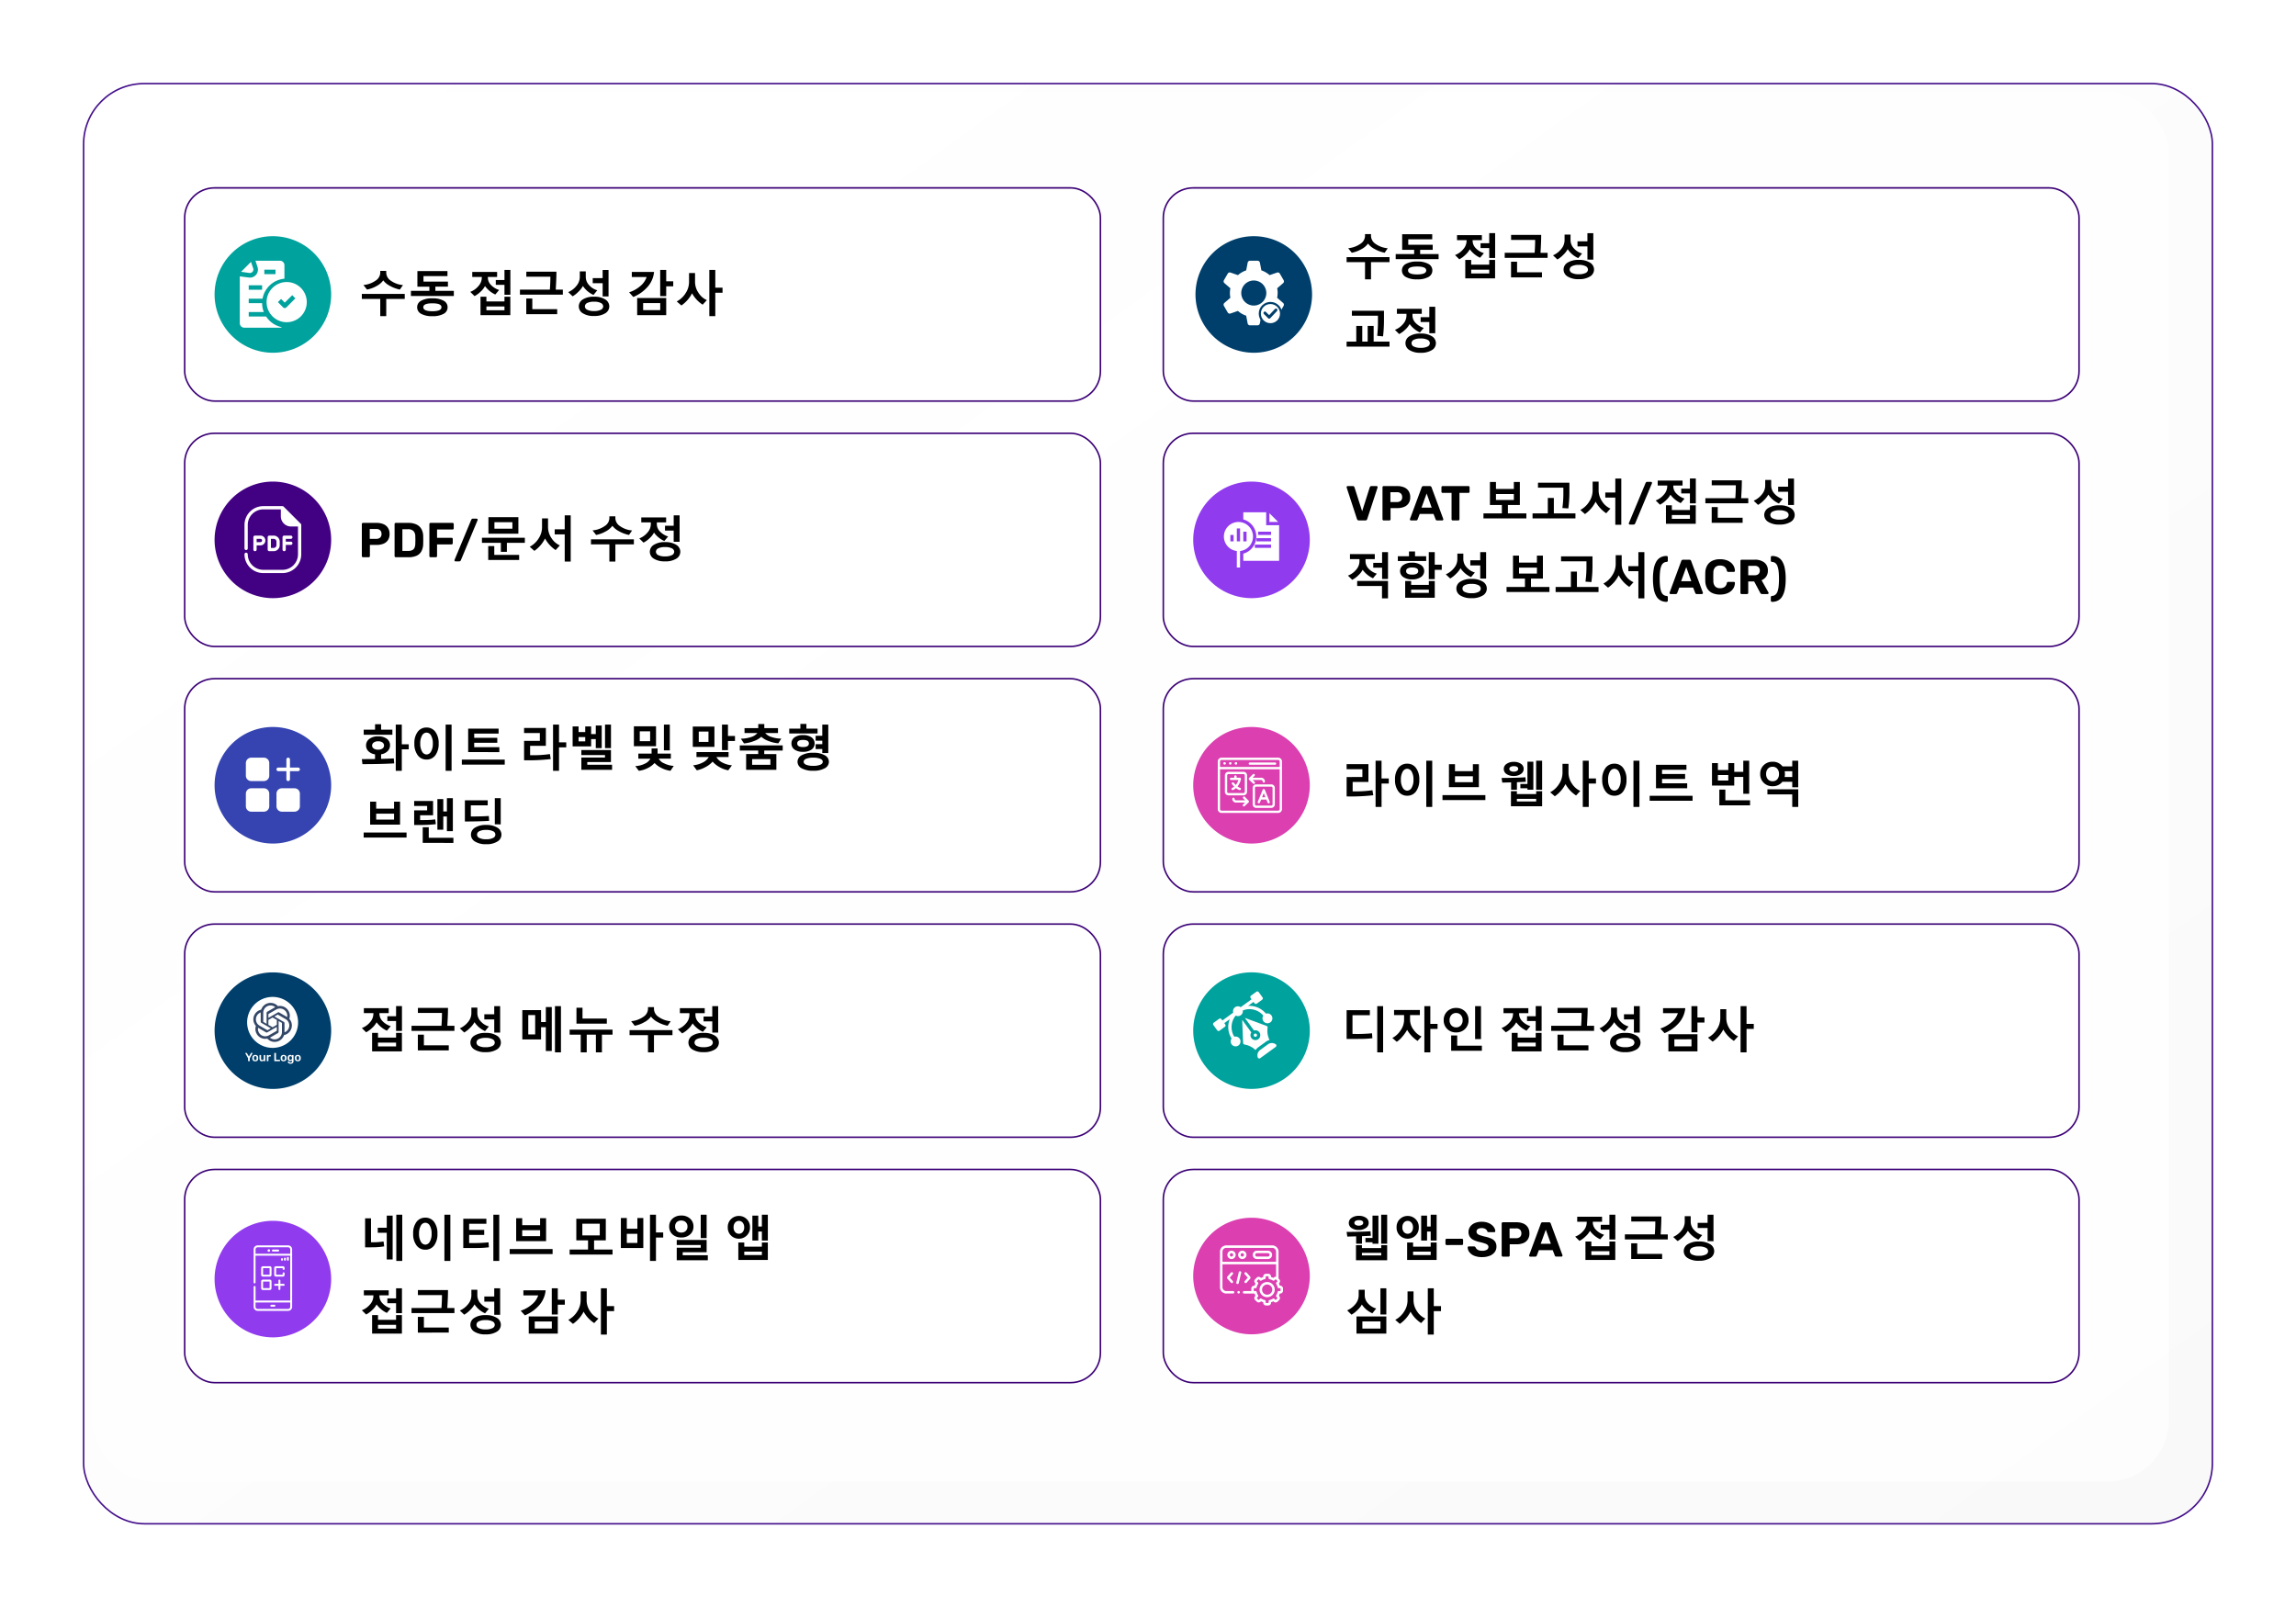 <svg xmlns="http://www.w3.org/2000/svg" xmlns:xlink="http://www.w3.org/1999/xlink" width="748.415" height="524" viewBox="0 0 748.415 524">
  <defs>
    <linearGradient id="linear-gradient" y1="0.076" x2="1" y2="1" gradientUnits="objectBoundingBox">
      <stop offset="0" stop-color="#fff" stop-opacity="0.122"/>
      <stop offset="1" stop-color="#d4d4d4" stop-opacity="0.149"/>
    </linearGradient>
    <filter id="Rectangle_19537" x="0" y="0" width="748.415" height="524" filterUnits="userSpaceOnUse">
      <feOffset dx="6" dy="6" input="SourceAlpha"/>
      <feGaussianBlur stdDeviation="9" result="blur"/>
      <feFlood flood-opacity="0.349"/>
      <feComposite operator="in" in2="blur"/>
      <feComposite in="SourceGraphic"/>
    </filter>
  </defs>
  <g id="Group_23507" data-name="Group 23507" transform="translate(-839.052 -409)">
    <g transform="matrix(1, 0, 0, 1, 839.05, 409)" filter="url(#Rectangle_19537)">
      <g id="Rectangle_19537-2" data-name="Rectangle 19537" transform="translate(21 21)" stroke="#440f8b" stroke-width="0.5" fill="url(#linear-gradient)">
        <rect width="694.415" height="470" rx="20" stroke="none"/>
        <rect x="0.25" y="0.25" width="693.915" height="469.5" rx="19.75" fill="none"/>
      </g>
    </g>
    <rect id="Rectangle_19538" data-name="Rectangle 19538" width="677" height="453" rx="20" transform="translate(869 439)" fill="#fff" opacity="0.7"/>
    <g id="Rectangle_19611" data-name="Rectangle 19611" transform="translate(899 470)" fill="#fff" stroke="#3b0076" stroke-width="0.5">
      <rect width="299" height="70" rx="10" stroke="none"/>
      <rect x="0.25" y="0.25" width="298.5" height="69.5" rx="9.75" fill="none"/>
    </g>
    <g id="Rectangle_19614" data-name="Rectangle 19614" transform="translate(1218 470)" fill="#fff" stroke="#3b0076" stroke-width="0.5">
      <rect width="299" height="70" rx="10" stroke="none"/>
      <rect x="0.25" y="0.25" width="298.5" height="69.5" rx="9.75" fill="none"/>
    </g>
    <g id="Rectangle_19607" data-name="Rectangle 19607" transform="translate(899 550)" fill="#fff" stroke="#3b0076" stroke-width="0.5">
      <rect width="299" height="70" rx="10" stroke="none"/>
      <rect x="0.25" y="0.25" width="298.5" height="69.5" rx="9.75" fill="none"/>
    </g>
    <g id="Rectangle_19606" data-name="Rectangle 19606" transform="translate(1218 630)" fill="#fff" stroke="#3b0076" stroke-width="0.5">
      <rect width="299" height="70" rx="10" stroke="none"/>
      <rect x="0.25" y="0.25" width="298.5" height="69.5" rx="9.75" fill="none"/>
    </g>
    <g id="Rectangle_19609" data-name="Rectangle 19609" transform="translate(899 630)" fill="#fff" stroke="#3b0076" stroke-width="0.5">
      <rect width="299" height="70" rx="10" stroke="none"/>
      <rect x="0.25" y="0.25" width="298.5" height="69.5" rx="9.75" fill="none"/>
    </g>
    <g id="Rectangle_19608" data-name="Rectangle 19608" transform="translate(899 710)" fill="#fff" stroke="#3b0076" stroke-width="0.5">
      <rect width="299" height="70" rx="10" stroke="none"/>
      <rect x="0.25" y="0.25" width="298.5" height="69.5" rx="9.75" fill="none"/>
    </g>
    <g id="Rectangle_19613" data-name="Rectangle 19613" transform="translate(1218 710)" fill="#fff" stroke="#3b0076" stroke-width="0.5">
      <rect width="299" height="70" rx="10" stroke="none"/>
      <rect x="0.25" y="0.25" width="298.5" height="69.5" rx="9.75" fill="none"/>
    </g>
    <g id="Rectangle_19615" data-name="Rectangle 19615" transform="translate(899 790)" fill="#fff" stroke="#3b0076" stroke-width="0.5">
      <rect width="299" height="70" rx="10" stroke="none"/>
      <rect x="0.25" y="0.25" width="298.5" height="69.5" rx="9.75" fill="none"/>
    </g>
    <g id="Rectangle_19616" data-name="Rectangle 19616" transform="translate(1218 790)" fill="#fff" stroke="#3b0076" stroke-width="0.5">
      <rect width="299" height="70" rx="10" stroke="none"/>
      <rect x="0.25" y="0.25" width="298.5" height="69.5" rx="9.75" fill="none"/>
    </g>
    <g id="Group_23413" data-name="Group 23413">
      <path id="Path_24325" data-name="Path 24325" d="M19.5,38.56a19,19,0,1,0-19-19A19.031,19.031,0,0,0,19.5,38.56Z" transform="translate(908.5 485.44)" fill="#00a29d" fill-rule="evenodd"/>
      <path id="Path_23795" data-name="Path 23795" d="M9.577,19.188H3.91V17.733H8.828a8.054,8.054,0,0,1-.553-2.91H3.91V13.368h4.5A8,8,0,0,1,15.55,6.857v-4.4A1.455,1.455,0,0,0,14.1,1h-8l.684,2.059A2.612,2.612,0,0,1,4.3,6.5L3.91,6.478,1,6.093V21.37a1.455,1.455,0,0,0,1.455,1.455H14.1a1.455,1.455,0,0,0,.64-.153,8,8,0,0,1-5.158-3.485ZM9,3.91H12.64V5.365H9ZM3.91,9H8.275v1.455H3.91Z" transform="translate(916.217 493)" fill="#fff"/>
      <path id="Path_23796" data-name="Path 23796" d="M5.315,4.79a1.142,1.142,0,0,0,.211-1.12L4.8,1.56,1.59,4.79l2.677.386A1.179,1.179,0,0,0,5.315,4.79Z" transform="translate(916.057 492.813)" fill="#fff"/>
      <path id="Path_23797" data-name="Path 23797" d="M19.548,11A6.548,6.548,0,1,0,26.1,17.548,6.548,6.548,0,0,0,19.548,11Zm-.109,8.279a.729.729,0,0,1-1.026,0L16.7,17.548l1.026-1.033,1.2,1.2,2.437-2.43,1.026,1.033Z" transform="translate(912.948 489.944)" fill="#fff"/>
    </g>
    <g id="Group_23422" data-name="Group 23422" transform="translate(0 0)">
      <path id="Path_25275" data-name="Path 25275" d="M19.5,38.56a19,19,0,1,0-19-19A19.031,19.031,0,0,0,19.5,38.56Z" transform="translate(1228.239 485.44)" fill="#003f6b" fill-rule="evenodd"/>
      <g id="done_9400677" transform="translate(1173.359 442.9)">
        <path id="Path_23983" data-name="Path 23983" d="M82.167,61.628a7.665,7.665,0,0,0-.154-1.547L83.955,58.4a.761.761,0,0,0,.159-.951l-1.243-2.153a.76.76,0,0,0-.9-.339l-2.43.838a7.812,7.812,0,0,0-2.682-1.552l-.488-2.523a.76.76,0,0,0-.745-.617H73.139a.759.759,0,0,0-.745.617l-.488,2.523a7.825,7.825,0,0,0-2.682,1.552l-2.43-.838a.754.754,0,0,0-.9.339l-1.243,2.153a.761.761,0,0,0,.159.951l1.942,1.685a7.836,7.836,0,0,0,0,3.093L64.8,64.86a.761.761,0,0,0-.159.951l1.243,2.153a.76.76,0,0,0,.9.339l2.43-.838a7.812,7.812,0,0,0,2.682,1.552l.488,2.523a.76.76,0,0,0,.745.617h2.482a.759.759,0,0,0,.745-.617l.488-2.523a7.826,7.826,0,0,0,2.682-1.552l2.43.838a.754.754,0,0,0,.9-.339l1.243-2.153a.761.761,0,0,0-.159-.951l-1.942-1.685a7.665,7.665,0,0,0,.154-1.547Zm-7.784,4.085a4.085,4.085,0,1,1,4.085-4.085A4.085,4.085,0,0,1,74.383,65.713Z" transform="translate(0)" fill="#fff"/>
        <circle id="Ellipse_6869" data-name="Ellipse 6869" cx="3.813" cy="3.813" r="3.813" transform="translate(76.001 64.526)" fill="#003f6b"/>
        <g id="Group_22587" data-name="Group 22587" transform="translate(77.54 66.693)">
          <path id="Path_23984" data-name="Path 23984" d="M315.426,355.065a.457.457,0,0,1-.331-.137l-1.394-1.384a.471.471,0,0,1,.661-.671l1.049,1.044,1.885-2a.471.471,0,0,1,.685.647l-2.216,2.353a.45.45,0,0,1-.335.146Z" transform="translate(-313.562 -351.771)" fill="#fff"/>
        </g>
        <circle id="Ellipse_6870" data-name="Ellipse 6870" cx="3.123" cy="3.123" r="3.123" transform="translate(76.69 65.215)" fill="#fff"/>
        <g id="Group_22588" data-name="Group 22588" transform="translate(77.54 66.693)">
          <path id="Path_23984-2" data-name="Path 23984" d="M315.426,355.065a.457.457,0,0,1-.331-.137l-1.394-1.384a.471.471,0,0,1,.661-.671l1.049,1.044,1.885-2a.471.471,0,0,1,.685.647l-2.216,2.353a.45.45,0,0,1-.335.146Z" transform="translate(-313.562 -351.771)" fill="#003f6b"/>
        </g>
      </g>
    </g>
    <g id="Group_23415" data-name="Group 23415" transform="translate(0 0)">
      <path id="Path_24328" data-name="Path 24328" d="M19.5,38.56a19,19,0,1,0-19-19A19.031,19.031,0,0,0,19.5,38.56Z" transform="translate(908.5 565.44)" fill="#420083" fill-rule="evenodd"/>
      <path id="Path_25003" data-name="Path 25003" d="M110.583,93.94V92.585h1.245a1.6,1.6,0,0,0,0-3.2H110.05a.533.533,0,0,0-.533.533V93.94a.533.533,0,0,0,1.066,0Zm0-3.486h1.245a.533.533,0,0,1,.532.533.539.539,0,0,1-.532.532h-1.245Zm14.544-4.549V95.49a6.128,6.128,0,0,1-6.122,6.121h-6.26a6.128,6.128,0,0,1-6.121-6.121.533.533,0,0,1,1.066,0,5.061,5.061,0,0,0,5.055,5.055h6.26a5.062,5.062,0,0,0,5.056-5.055V86.425h-2.268a3.325,3.325,0,0,1-3.321-3.321V80.849h-5.727a5.061,5.061,0,0,0-5.055,5.056v7.668a.533.533,0,1,1-1.066,0V85.905a6.128,6.128,0,0,1,6.121-6.122H119a.532.532,0,0,1,.377.156l5.589,5.589A.533.533,0,0,1,125.127,85.905Zm-5.038,4.549v.91h1.637a.533.533,0,1,1,0,1.066h-1.637v1.51a.533.533,0,0,1-1.066,0V89.921a.533.533,0,0,1,.533-.533h2.17a.533.533,0,1,1,0,1.066h-1.637Zm-3.948,4.018a1.966,1.966,0,0,0,1.964-1.965V91.353a1.967,1.967,0,0,0-1.964-1.965H114.71a.533.533,0,0,0-.533.533v4.018a.532.532,0,0,0,.533.533Zm-.9-4.018h.9a.9.9,0,0,1,.9.9v1.154a.9.9,0,0,1-.9.9h-.9Z" transform="translate(812.124 494.217)" fill="#fff"/>
    </g>
    <g id="Rectangle_19612" data-name="Rectangle 19612" transform="translate(1218 550)" fill="#fff" stroke="#3b0076" stroke-width="0.5">
      <rect width="299" height="70" rx="10" stroke="none"/>
      <rect x="0.25" y="0.25" width="298.5" height="69.5" rx="9.75" fill="none"/>
    </g>
    <g id="Group_23424" data-name="Group 23424" transform="translate(0 0)">
      <path id="Path_24323" data-name="Path 24323" d="M19.5,38.56a19,19,0,1,0-19-19A19.031,19.031,0,0,0,19.5,38.56Z" transform="translate(1227.5 565.44)" fill="#913bef" fill-rule="evenodd"/>
      <g id="report_4_" data-name="report (4)" transform="translate(1237.996 576)">
        <path id="Path_23801" data-name="Path 23801" d="M422,8.79v2.856h2.856Z" transform="translate(-407.159 -8.481)" fill="#fff"/>
        <path id="Path_23802" data-name="Path 23802" d="M187.456,4.22V0H180V2.33A5.8,5.8,0,0,1,180,13.5v2.33h11.676V4.22Zm1.583,7.386h-5.275V10.551h5.275Zm0-2.11h-4.748V8.441h4.748Zm0-2.11h-4.22V6.331h4.22Z" transform="translate(-173.67)" fill="#fff"/>
        <path id="Path_23803" data-name="Path 23803" d="M9.5,94.748A4.748,4.748,0,1,0,4.22,99.467v5.375H5.275V99.467A4.754,4.754,0,0,0,9.5,94.748Zm-6.33,1.583H2.11V94.22H3.165Zm2.11,0H4.22V92.11H5.275Zm2.11,0H6.33V93.165H7.386Z" transform="translate(0 -86.835)" fill="#fff"/>
      </g>
    </g>
    <g id="Group_23417" data-name="Group 23417" transform="translate(0 0)">
      <path id="Path_25274" data-name="Path 25274" d="M19.5,38.56a19,19,0,1,0-19-19A19.031,19.031,0,0,0,19.5,38.56Z" transform="translate(908.5 645.44)" fill="#3544b1" fill-rule="evenodd"/>
      <g id="Group_23087" data-name="Group 23087" transform="translate(919.194 656)">
        <path id="Path_21795" data-name="Path 21795" d="M3.761,2A1.761,1.761,0,0,0,2,3.761V7.871A1.761,1.761,0,0,0,3.761,9.632H7.871A1.761,1.761,0,0,0,9.632,7.871V3.761A1.761,1.761,0,0,0,7.871,2Z" transform="translate(-2 -2)" fill="#fff"/>
        <path id="Path_21796" data-name="Path 21796" d="M40.4,2.587a.587.587,0,1,0-1.174,0V5.229H36.587a.587.587,0,1,0,0,1.174h2.642V9.045a.587.587,0,1,0,1.174,0V6.4h2.642a.587.587,0,0,0,0-1.174H40.4Z" transform="translate(-26.02 -2)" fill="#fff"/>
        <path id="Path_21797" data-name="Path 21797" d="M3.761,36A1.761,1.761,0,0,0,2,37.761v4.109a1.761,1.761,0,0,0,1.761,1.761H7.871a1.761,1.761,0,0,0,1.761-1.761V37.761A1.761,1.761,0,0,0,7.871,36Z" transform="translate(-2 -26.02)" fill="#fff"/>
        <path id="Path_21798" data-name="Path 21798" d="M37.761,36A1.761,1.761,0,0,0,36,37.761v4.109a1.761,1.761,0,0,0,1.761,1.761h4.109a1.761,1.761,0,0,0,1.761-1.761V37.761A1.761,1.761,0,0,0,41.871,36Z" transform="translate(-26.02 -26.02)" fill="#fff"/>
      </g>
    </g>
    <g id="Group_23427" data-name="Group 23427" transform="translate(0 0)">
      <path id="Path_24322" data-name="Path 24322" d="M19.5,38.56a19,19,0,1,0-19-19A19.031,19.031,0,0,0,19.5,38.56Z" transform="translate(1227.5 645.44)" fill="#db3fb0" fill-rule="evenodd"/>
      <g id="Group_22925" data-name="Group 22925" transform="translate(1236 656)">
        <path id="Path_15173" data-name="Path 15173" d="M23.686,7.893H5.247A1.249,1.249,0,0,0,4,9.14V24.669a1.249,1.249,0,0,0,1.247,1.247H23.686a1.249,1.249,0,0,0,1.247-1.247V9.14a1.249,1.249,0,0,0-1.247-1.247ZM5.247,8.64H23.686a.5.5,0,0,1,.5.5v1.789H4.748V9.14a.5.5,0,0,1,.5-.5ZM23.686,25.169H5.247a.5.5,0,0,1-.5-.5V11.676H24.186V24.669a.5.5,0,0,1-.5.5Z" transform="translate(-4 -7.893)" fill="#fff"/>
        <path id="Path_15174" data-name="Path 15174" d="M31.346,12.847h8.227a.374.374,0,1,0,0-.748H31.346a.374.374,0,1,0,0,.748Z" transform="translate(-20.89 -10.527)" fill="#fff"/>
        <path id="Path_15175" data-name="Path 15175" d="M9.276,12.6a.411.411,0,1,0-.411-.411.411.411,0,0,0,.411.411Z" transform="translate(-7.046 -10.325)" fill="#fff"/>
        <path id="Path_15176" data-name="Path 15176" d="M14.228,12.6a.411.411,0,1,0-.411-.411.411.411,0,0,0,.411.411Z" transform="translate(-10.147 -10.325)" fill="#fff"/>
        <path id="Path_15177" data-name="Path 15177" d="M19.179,12.6a.411.411,0,1,0-.411-.411.411.411,0,0,0,.411.411Z" transform="translate(-13.248 -10.325)" fill="#fff"/>
        <path id="Path_15178" data-name="Path 15178" d="M17.445,26.753V21.377A1.147,1.147,0,0,0,16.3,20.231h-4.93a1.147,1.147,0,0,0-1.146,1.146v5.375A1.147,1.147,0,0,0,11.369,27.9H16.3a1.147,1.147,0,0,0,1.146-1.146Zm-6.474,0V21.377a.4.4,0,0,1,.4-.4H16.3a.4.4,0,0,1,.4.4v5.375a.4.4,0,0,1-.4.4h-4.93a.4.4,0,0,1-.4-.4Z" transform="translate(-7.897 -15.619)" fill="#fff"/>
        <path id="Path_15179" data-name="Path 15179" d="M40.534,31.194H35.6a1.147,1.147,0,0,0-1.146,1.146v5.376A1.147,1.147,0,0,0,35.6,38.862h4.93a1.147,1.147,0,0,0,1.146-1.146V32.34A1.147,1.147,0,0,0,40.534,31.194Zm.4,6.522a.4.4,0,0,1-.4.4H35.6a.4.4,0,0,1-.4-.4V32.34a.4.4,0,0,1,.4-.4h4.93a.4.4,0,0,1,.4.4Z" transform="translate(-23.072 -22.483)" fill="#fff"/>
        <path id="Path_15180" data-name="Path 15180" d="M22.123,43.285c0-.076-1.35-1.451-1.35-1.451a.374.374,0,1,0-.529.529l.616.616H17.9a.476.476,0,0,1-.476-.476.374.374,0,1,0-.748,0A1.225,1.225,0,0,0,17.9,43.727h2.934l-.632.612a.374.374,0,1,0,.52.537l1.3-1.254A.366.366,0,0,0,22.123,43.285Z" transform="translate(-11.941 -29.077)" fill="#fff"/>
        <path id="Path_15181" data-name="Path 15181" d="M18.108,24.215a.374.374,0,0,0-.288-.135H16.756v-.409a.374.374,0,1,0-.748,0v.408H14.943a.374.374,0,1,0,0,.748h2.39a5.312,5.312,0,0,1-.822,1.609,8.388,8.388,0,0,1-.663-.725.374.374,0,0,0-.586.465,9.084,9.084,0,0,0,.726.8,2.651,2.651,0,0,1-.656.408.374.374,0,1,0,.288.69,3.456,3.456,0,0,0,.941-.594c.412.3,1.395,1.032,1.626.318a.374.374,0,0,0-.3-.437,2.122,2.122,0,0,1-.81-.426,6.143,6.143,0,0,0,1.108-2.409A.374.374,0,0,0,18.108,24.215Z" transform="translate(-10.618 -17.538)" fill="#fff"/>
        <path id="Path_15182" data-name="Path 15182" d="M42.266,38.139s-1.1-2.7-1.1-2.7a.374.374,0,0,0-.693,0l-1.1,2.7-.5,1.221a.374.374,0,1,0,.693.281l.4-.983H41.67l.4.983a.374.374,0,1,0,.693-.281Zm-1.987-.229.543-1.338.544,1.338Z" transform="translate(-25.826 -24.995)" fill="#fff"/>
        <path id="Path_15183" data-name="Path 15183" d="M32.41,25.186a.374.374,0,1,0,.52-.537l-.631-.611h2.769a.477.477,0,0,1,.476.476.374.374,0,1,0,.748,0,1.225,1.225,0,0,0-1.224-1.223h-2.79l.616-.616a.374.374,0,0,0-.529-.529c-.009.017-1.425,1.392-1.335,1.376a.4.4,0,0,0,.085.412Z" transform="translate(-20.91 -16.748)" fill="#fff"/>
      </g>
    </g>
    <g id="Group_23090" data-name="Group 23090" transform="translate(-7533.027 10498.833)">
      <path id="Path_24326" data-name="Path 24326" d="M19.5,38.559a19,19,0,1,0-19-19A19.031,19.031,0,0,0,19.5,38.559Z" transform="translate(8441.528 -9773.393)" fill="#003f6b" fill-rule="evenodd"/>
      <g id="Group_22922" data-name="Group 22922" transform="translate(8452.028 -9764.833)">
        <path id="Path_20597" data-name="Path 20597" d="M-51.154-12.717a.089.089,0,0,1-.065-.027.089.089,0,0,1-.027-.065v-.866l-.9-1.6a.148.148,0,0,1-.008-.019.072.072,0,0,1,0-.023.078.078,0,0,1,.023-.057.074.074,0,0,1,.054-.023h.341a.116.116,0,0,1,.075.023.131.131,0,0,1,.04.05l.651,1.115.648-1.115a.177.177,0,0,1,.044-.05.116.116,0,0,1,.075-.023h.337a.078.078,0,0,1,.057.023.078.078,0,0,1,.023.057.14.14,0,0,1,0,.023.034.034,0,0,1-.01.019l-.9,1.6v.866a.089.089,0,0,1-.027.065.093.093,0,0,1-.069.027Zm2.253.038a1.119,1.119,0,0,1-.515-.107.744.744,0,0,1-.318-.3,1.049,1.049,0,0,1-.125-.456q0-.069,0-.169t0-.169a1.011,1.011,0,0,1,.128-.458.772.772,0,0,1,.322-.3,1.1,1.1,0,0,1,.508-.107,1.1,1.1,0,0,1,.508.107.772.772,0,0,1,.322.3,1.011,1.011,0,0,1,.128.458q0,.069,0,.169t0,.169a1.049,1.049,0,0,1-.125.456.744.744,0,0,1-.318.3A1.119,1.119,0,0,1-48.9-12.679Zm0-.379a.393.393,0,0,0,.314-.128.607.607,0,0,0,.123-.377q0-.057,0-.149t0-.149a.607.607,0,0,0-.123-.377.393.393,0,0,0-.314-.128.393.393,0,0,0-.314.128.607.607,0,0,0-.123.377q0,.057,0,.149t0,.149a.607.607,0,0,0,.123.377A.393.393,0,0,0-48.9-13.058Zm2.127.379a.754.754,0,0,1-.4-.105.69.69,0,0,1-.263-.3,1.058,1.058,0,0,1-.092-.458v-1.077a.089.089,0,0,1,.027-.065.089.089,0,0,1,.065-.027h.337a.087.087,0,0,1,.067.027.092.092,0,0,1,.025.065v1.054q0,.475.418.475a.41.41,0,0,0,.316-.126.494.494,0,0,0,.117-.349v-1.054a.089.089,0,0,1,.027-.065.089.089,0,0,1,.065-.027h.337a.089.089,0,0,1,.065.027.089.089,0,0,1,.027.065v1.809a.089.089,0,0,1-.027.065.089.089,0,0,1-.065.027h-.31a.087.087,0,0,1-.067-.027.092.092,0,0,1-.025-.065v-.157a.735.735,0,0,1-.257.211A.853.853,0,0,1-46.774-12.679Zm1.732-.038a.089.089,0,0,1-.065-.027.089.089,0,0,1-.027-.065v-1.805a.093.093,0,0,1,.027-.069.089.089,0,0,1,.065-.027h.31a.1.1,0,0,1,.067.027.09.09,0,0,1,.029.069v.157a.574.574,0,0,1,.228-.188.759.759,0,0,1,.324-.065h.157a.087.087,0,0,1,.067.027.092.092,0,0,1,.025.065v.276a.092.092,0,0,1-.025.065.087.087,0,0,1-.067.027h-.3a.386.386,0,0,0-.286.1.386.386,0,0,0-.1.286v1.054a.089.089,0,0,1-.027.065.093.093,0,0,1-.069.027Zm2.441,0a.089.089,0,0,1-.065-.027.089.089,0,0,1-.027-.065v-2.5a.089.089,0,0,1,.027-.065A.089.089,0,0,1-42.6-15.4h.356a.089.089,0,0,1,.065.027.089.089,0,0,1,.027.065v2.135h1.215a.093.093,0,0,1,.069.027.093.093,0,0,1,.027.069v.268a.089.089,0,0,1-.027.065.093.093,0,0,1-.069.027Zm2.936.038a1.119,1.119,0,0,1-.515-.107.744.744,0,0,1-.318-.3,1.049,1.049,0,0,1-.125-.456q0-.069,0-.169t0-.169a1.011,1.011,0,0,1,.128-.458.772.772,0,0,1,.322-.3,1.1,1.1,0,0,1,.508-.107,1.1,1.1,0,0,1,.508.107.772.772,0,0,1,.322.3,1.011,1.011,0,0,1,.128.458q0,.069,0,.169t0,.169a1.049,1.049,0,0,1-.125.456.744.744,0,0,1-.318.3A1.119,1.119,0,0,1-39.665-12.679Zm0-.379a.393.393,0,0,0,.314-.128.607.607,0,0,0,.123-.377q0-.057,0-.149t0-.149a.607.607,0,0,0-.123-.377.393.393,0,0,0-.314-.128.393.393,0,0,0-.314.128.607.607,0,0,0-.123.377q0,.057,0,.149t0,.149a.607.607,0,0,0,.123.377A.393.393,0,0,0-39.665-13.058Zm2.288,1.184a1.239,1.239,0,0,1-.46-.073.842.842,0,0,1-.284-.176.68.68,0,0,1-.148-.205.524.524,0,0,1-.048-.159.08.08,0,0,1,.025-.067.092.092,0,0,1,.067-.029h.333a.1.1,0,0,1,.061.017.128.128,0,0,1,.038.063.8.8,0,0,0,.061.107.3.3,0,0,0,.117.1.481.481,0,0,0,.217.04.63.63,0,0,0,.245-.042A.3.3,0,0,0-37-12.441a.607.607,0,0,0,.052-.276v-.261a.685.685,0,0,1-.236.18.816.816,0,0,1-.354.069.869.869,0,0,1-.354-.067.674.674,0,0,1-.251-.188.837.837,0,0,1-.151-.286,1.391,1.391,0,0,1-.059-.364q0-.1,0-.207a1.368,1.368,0,0,1,.059-.356.88.88,0,0,1,.151-.289.674.674,0,0,1,.251-.194.848.848,0,0,1,.354-.069.753.753,0,0,1,.368.082.79.79,0,0,1,.245.205v-.153a.093.093,0,0,1,.027-.069.089.089,0,0,1,.065-.027h.31a.089.089,0,0,1,.065.027.093.093,0,0,1,.027.069l0,1.847a1.019,1.019,0,0,1-.1.475.715.715,0,0,1-.312.309A1.15,1.15,0,0,1-37.377-11.874Zm-.019-1.261a.424.424,0,0,0,.253-.069.411.411,0,0,0,.142-.18.712.712,0,0,0,.054-.226q0-.05,0-.126t0-.123A.7.7,0,0,0-37-14.087a.426.426,0,0,0-.142-.18.415.415,0,0,0-.253-.071.415.415,0,0,0-.253.071.383.383,0,0,0-.136.186.917.917,0,0,0-.048.253,1.152,1.152,0,0,0,0,.188.931.931,0,0,0,.048.251.372.372,0,0,0,.136.186A.424.424,0,0,0-37.4-13.135Zm2.361.456a1.119,1.119,0,0,1-.515-.107.744.744,0,0,1-.318-.3,1.049,1.049,0,0,1-.125-.456q0-.069,0-.169t0-.169a1.011,1.011,0,0,1,.128-.458.772.772,0,0,1,.322-.3,1.1,1.1,0,0,1,.508-.107,1.1,1.1,0,0,1,.508.107.772.772,0,0,1,.322.3,1.011,1.011,0,0,1,.128.458q0,.069,0,.169t0,.169a1.049,1.049,0,0,1-.125.456.744.744,0,0,1-.318.3A1.119,1.119,0,0,1-35.035-12.679Zm0-.379a.393.393,0,0,0,.314-.128.607.607,0,0,0,.123-.377q0-.057,0-.149t0-.149a.607.607,0,0,0-.123-.377.393.393,0,0,0-.314-.128.393.393,0,0,0-.314.128.607.607,0,0,0-.123.377q0,.057,0,.149t0,.149a.607.607,0,0,0,.123.377A.393.393,0,0,0-35.035-13.058Z" transform="translate(52.162 33.659)" fill="#fff"/>
        <g id="chat-gpt" transform="translate(0.605)">
          <path id="Path_20599" data-name="Path 20599" d="M8.306,0a8.306,8.306,0,1,0,8.306,8.306A8.307,8.307,0,0,0,8.306,0Z" fill="#fff"/>
          <path id="Path_20600" data-name="Path 20600" d="M74.32,65.206a3.168,3.168,0,0,0-.272-2.6A3.2,3.2,0,0,0,70.6,61.066,3.17,3.17,0,0,0,68.206,60a3.205,3.205,0,0,0-3.057,2.219,3.17,3.17,0,0,0-2.119,1.537,3.206,3.206,0,0,0,.394,3.758,3.168,3.168,0,0,0,.272,2.6,3.2,3.2,0,0,0,3.452,1.537,3.167,3.167,0,0,0,2.39,1.065A3.205,3.205,0,0,0,72.6,70.5a3.17,3.17,0,0,0,2.119-1.537,3.206,3.206,0,0,0-.4-3.757Zm-4.781,6.682a2.376,2.376,0,0,1-1.526-.552c.019-.01.053-.029.075-.043l2.533-1.463a.412.412,0,0,0,.208-.361V65.9l1.07.618a.038.038,0,0,1,.021.029V69.5A2.387,2.387,0,0,1,69.539,71.888ZM64.418,69.7a2.373,2.373,0,0,1-.284-1.6l.075.045,2.533,1.463a.413.413,0,0,0,.416,0l3.092-1.785v1.236a.039.039,0,0,1-.015.033l-2.56,1.478a2.386,2.386,0,0,1-3.256-.872Zm-.667-5.529a2.376,2.376,0,0,1,1.241-1.045c0,.022,0,.06,0,.087v2.926a.412.412,0,0,0,.208.36l3.092,1.785-1.07.618a.038.038,0,0,1-.036,0l-2.561-1.479a2.386,2.386,0,0,1-.872-3.255Zm8.795,2.047-3.092-1.785,1.07-.618a.038.038,0,0,1,.036,0l2.561,1.478a2.384,2.384,0,0,1-.368,4.3V66.579a.411.411,0,0,0-.207-.36h0Zm1.065-1.6-.075-.045L71,63.108a.412.412,0,0,0-.416,0L67.5,64.893V63.657a.04.04,0,0,1,.015-.033l2.56-1.477a2.384,2.384,0,0,1,3.54,2.468h0Zm-6.7,2.2L65.843,66.2a.037.037,0,0,1-.021-.029V63.214a2.384,2.384,0,0,1,3.909-1.831l-.075.043-2.533,1.463a.411.411,0,0,0-.208.36l0,3.569Zm.582-1.254,1.377-.8,1.377.795v1.59l-1.377.795-1.377-.795Z" transform="translate(-60.566 -58.053)" fill="#344767"/>
        </g>
      </g>
    </g>
    <g id="Group_23429" data-name="Group 23429">
      <path id="Path_25273" data-name="Path 25273" d="M19.5,38.551A19,19,0,1,0,.5,19.56,19.029,19.029,0,0,0,19.5,38.551Z" transform="translate(1227.5 725.44)" fill="#00a29d" fill-rule="evenodd"/>
      <g id="vector" transform="matrix(0.809, -0.588, 0.588, 0.809, 1234.252, 742.729)">
        <g id="Group_22592" data-name="Group 22592" transform="translate(0 0)">
          <g id="Group_22591" data-name="Group 22591" transform="translate(0 0)">
            <path id="Path_24397" data-name="Path 24397" d="M17.719,0H15.544a.534.534,0,0,0-.535.535v.535H10.632a1.595,1.595,0,0,0-3.012,0H3.244V.535A.534.534,0,0,0,2.709,0H.535A.534.534,0,0,0,0,.535V2.674a.534.534,0,0,0,.535.535H2.709a.534.534,0,0,0,.535-.535V2.132h2.2A6.976,6.976,0,0,0,2.215,7.608a1.6,1.6,0,1,0,1.067.024,5.868,5.868,0,0,1,4.425-5.3,1.591,1.591,0,0,0,2.84,0,5.868,5.868,0,0,1,4.425,5.3,1.609,1.609,0,1,0,1.067-.024,6.963,6.963,0,0,0-3.226-5.469h2.2v.535a.534.534,0,0,0,.535.535h2.175a.534.534,0,0,0,.535-.535V.535A.534.534,0,0,0,17.719,0Z" transform="translate(0 0)" fill="#fff"/>
          </g>
        </g>
        <g id="Group_22594" data-name="Group 22594" transform="translate(5.465 16.079)">
          <g id="Group_22593" data-name="Group 22593" transform="translate(0 0)">
            <path id="Path_24398" data-name="Path 24398" d="M7.3,1.511A2.175,2.175,0,0,0,5.266,0H2.057A2.175,2.175,0,0,0,.023,1.511a.527.527,0,0,0,.52.663H6.78A.527.527,0,0,0,7.3,1.511Z" transform="translate(0 0)" fill="#fff"/>
          </g>
        </g>
        <g id="Group_22596" data-name="Group 22596" transform="translate(4.314 4.687)">
          <g id="Group_22595" data-name="Group 22595" transform="translate(0 0)">
            <path id="Path_24399" data-name="Path 24399" d="M9.536,6.282,5.348,0V5.073a1.6,1.6,0,1,1-1.07,0V0L.09,6.282a.535.535,0,0,0,.067.675,6.753,6.753,0,0,1,1.851,3.6,3.184,3.184,0,0,1,1.2-.238H6.417a3.185,3.185,0,0,1,1.2.238,6.752,6.752,0,0,1,1.851-3.6A.535.535,0,0,0,9.536,6.282Z" transform="translate(0 0)" fill="#fff"/>
          </g>
        </g>
        <g id="Group_22598" data-name="Group 22598" transform="translate(8.592 10.731)">
          <g id="Group_22597" data-name="Group 22597" transform="translate(0 0)">
            <path id="Path_24400" data-name="Path 24400" d="M.535,0A.535.535,0,1,0,1.07.535.535.535,0,0,0,.535,0Z" transform="translate(0 0)" fill="#fff"/>
          </g>
        </g>
      </g>
    </g>
    <g id="Group_23420" data-name="Group 23420" transform="translate(0 1)">
      <path id="Path_25272" data-name="Path 25272" d="M19.5,38.551A19,19,0,1,0,.5,19.56,19.029,19.029,0,0,0,19.5,38.551Z" transform="translate(908.5 805.44)" fill="#913bef" fill-rule="evenodd"/>
      <g id="add" transform="translate(921.726 814)">
        <g id="Group_22590" data-name="Group 22590" transform="translate(0)">
          <g id="Group_22589" data-name="Group 22589">
            <path id="Path_24378" data-name="Path 24378" d="M116.708,0h-9.927a1.313,1.313,0,0,0-1.311,1.311V12.091a.313.313,0,1,0,.626,0V3.354h11.3V17.991H106.1V13.543a.313.313,0,1,0-.626,0v6.491a1.313,1.313,0,0,0,1.311,1.311h9.927a1.313,1.313,0,0,0,1.311-1.311V1.311A1.313,1.313,0,0,0,116.708,0ZM106.1,2.729V1.311a.687.687,0,0,1,.686-.686h9.927a.687.687,0,0,1,.686.686V2.729ZM116.708,20.72h-9.927a.687.687,0,0,1-.686-.686V18.617h11.3v1.417A.687.687,0,0,1,116.708,20.72Z" transform="translate(-105.47)" fill="#fff"/>
            <path id="Path_24379" data-name="Path 24379" d="M237.67,464.158h-1.008a.313.313,0,0,0,0,.626h1.008a.313.313,0,0,0,0-.626Z" transform="translate(-230.891 -444.802)" fill="#fff"/>
            <ellipse id="Ellipse_6871" data-name="Ellipse 6871" cx="0.415" cy="0.415" rx="0.415" ry="0.415" transform="translate(4.542 1.262)" fill="#fff"/>
            <path id="Path_24380" data-name="Path 24380" d="M250.485,32.72h-1.733a.313.313,0,1,0,0,.626h1.733a.313.313,0,1,0,0-.626Z" transform="translate(-242.477 -31.356)" fill="#fff"/>
            <path id="Path_24381" data-name="Path 24381" d="M320.272,100.627v-.191a.313.313,0,0,0-.626,0v.191a.313.313,0,0,0,.626,0Z" transform="translate(-310.715 -95.948)" fill="#fff"/>
            <path id="Path_24382" data-name="Path 24382" d="M342.978,96.547a.313.313,0,0,0,.313-.313v-.382a.313.313,0,1,0-.626,0v.382A.313.313,0,0,0,342.978,96.547Z" transform="translate(-332.774 -91.555)" fill="#fff"/>
            <path id="Path_24383" data-name="Path 24383" d="M366.309,91.842v-.573a.313.313,0,0,0-.626,0v.573a.313.313,0,0,0,.626,0Z" transform="translate(-354.832 -87.163)" fill="#fff"/>
            <path id="Path_24384" data-name="Path 24384" d="M164.883,166.48h2.256a.563.563,0,0,0,.563-.563v-2.256a.563.563,0,0,0-.563-.563h-2.256a.563.563,0,0,0-.563.563v2.256A.563.563,0,0,0,164.883,166.48Zm.063-2.757h2.131v2.131h-2.131Z" transform="translate(-161.866 -156.297)" fill="#fff"/>
            <path id="Path_24385" data-name="Path 24385" d="M266.455,163.66v2.256a.563.563,0,0,0,.563.563h2.256a.563.563,0,0,0,.563-.563V165.4a.313.313,0,1,0-.626,0v.449h-2.131v-2.131h2.131v.244a.313.313,0,0,0,.626,0v-.306a.563.563,0,0,0-.563-.563h-2.256A.564.564,0,0,0,266.455,163.66Z" transform="translate(-259.742 -156.296)" fill="#fff"/>
            <path id="Path_24386" data-name="Path 24386" d="M164.321,270.5a.563.563,0,0,0,.563.563h2.256a.563.563,0,0,0,.563-.563V268.24a.563.563,0,0,0-.563-.563h-2.256a.563.563,0,0,0-.563.563Zm.626-2.194h2.131v2.131h-2.131Z" transform="translate(-161.867 -256.515)" fill="#fff"/>
            <path id="Path_24387" data-name="Path 24387" d="M266.768,269.681h1.065v1.065a.313.313,0,0,0,.626,0v-1.065h1.065a.313.313,0,1,0,0-.625h-1.065V267.99a.313.313,0,0,0-.626,0v1.066h-1.065a.313.313,0,1,0,0,.625Z" transform="translate(-259.742 -256.515)" fill="#fff"/>
          </g>
        </g>
      </g>
    </g>
    <g id="Group_23431" data-name="Group 23431" transform="translate(0 0)">
      <g id="pdf_2_" data-name="pdf (2)" transform="translate(1228 806)">
        <path id="Path_15146" data-name="Path 15146" d="M19.5,38.551A19,19,0,1,0,.5,19.56,19.029,19.029,0,0,0,19.5,38.551Z" transform="translate(-0.5 -0.56)" fill="#db3fb0" fill-rule="evenodd"/>
      </g>
      <g id="coding_1_" data-name="coding (1)" transform="translate(1236.726 815)">
        <path id="Path_24388" data-name="Path 24388" d="M61.091,55.271a1.357,1.357,0,1,0,1.359,1.357A1.359,1.359,0,0,0,61.091,55.271Zm0,1.905a.548.548,0,1,1,.549-.548A.549.549,0,0,1,61.091,57.176Z" transform="translate(-57.336 -53.534)" fill="#fff"/>
        <path id="Path_24389" data-name="Path 24389" d="M271.052,55.271h-3.589a1.357,1.357,0,1,0,0,2.714h3.589a1.357,1.357,0,1,0,0-2.714Zm0,1.905h-3.589a.548.548,0,1,1,0-1.1h3.589a.548.548,0,1,1,0,1.1Z" transform="translate(-255.425 -53.534)" fill="#fff"/>
        <path id="Path_24390" data-name="Path 24390" d="M148.763,55.271a1.357,1.357,0,1,0,1.359,1.357A1.359,1.359,0,0,0,148.763,55.271Zm0,1.905a.548.548,0,1,1,.549-.548A.549.549,0,0,1,148.763,57.176Z" transform="translate(-141.489 -53.534)" fill="#fff"/>
        <path id="Path_24391" data-name="Path 24391" d="M133.658,222.176a.4.4,0,0,0-.488.3l-.8,3.36a.4.4,0,1,0,.787.188l.8-3.36A.4.4,0,0,0,133.658,222.176Z" transform="translate(-127.044 -213.73)" fill="#fff"/>
        <path id="Path_24392" data-name="Path 24392" d="M198.573,233.189a.4.4,0,0,0,.571-.033l1.135-1.274a.562.562,0,0,0,0-.742l-1.136-1.275a.4.4,0,1,0-.6.538l.986,1.107-.986,1.107A.4.4,0,0,0,198.573,233.189Z" transform="translate(-190.473 -220.99)" fill="#fff"/>
        <path id="Path_24393" data-name="Path 24393" d="M58.9,229.833a.4.4,0,0,0-.571.033L57.2,231.14a.561.561,0,0,0,0,.742l1.136,1.275a.4.4,0,0,0,.6-.538l-.986-1.107.986-1.107A.4.4,0,0,0,58.9,229.833Z" transform="translate(-54.765 -220.992)" fill="#fff"/>
        <path id="Path_24394" data-name="Path 24394" d="M19.642,25.142h-.15a4.261,4.261,0,0,0-.305-.736l.107-.108a.907.907,0,0,0,0-1.283l-.209-.209V14.185A2.062,2.062,0,0,0,17.186,12H1.9A2.062,2.062,0,0,0,0,14.185V25.5a2.062,2.062,0,0,0,1.9,2.189H4.274a.4.4,0,0,0,0-.809H1.9A1.278,1.278,0,0,1,.81,25.5V18.155H18.276v4.09a.92.92,0,0,0-.14-.012h0a.9.9,0,0,0-.639.265l-.109.109a4.273,4.273,0,0,0-.748-.309v-.144a.908.908,0,0,0-.907-.907H15a.908.908,0,0,0-.906.907v.154a4.3,4.3,0,0,0-.731.306l-.1-.1a.9.9,0,0,0-.64-.266h0a.9.9,0,0,0-.641.265l-.517.517a.907.907,0,0,0,0,1.281l.112.112a4.274,4.274,0,0,0-.3.723h-.154a.907.907,0,0,0-.906.906v.733a.912.912,0,0,0,.005.1H7.859a.4.4,0,0,0,0,.809h3.411a4.249,4.249,0,0,0,.3.729l-.109.109a.908.908,0,0,0,0,1.281l.518.518a.9.9,0,0,0,.64.266h0a.9.9,0,0,0,.641-.265l.108-.108a4.276,4.276,0,0,0,.731.3v.157a.908.908,0,0,0,.906.907h.734a.908.908,0,0,0,.906-.907v-.156a4.266,4.266,0,0,0,.735-.3l.108.108a.9.9,0,0,0,.64.266h0a.9.9,0,0,0,.642-.265l.516-.517a.907.907,0,0,0,0-1.283l-.108-.108a4.274,4.274,0,0,0,.3-.729h.153a.908.908,0,0,0,.907-.906v-.733A.908.908,0,0,0,19.642,25.142ZM.81,17.345v-3.16a1.278,1.278,0,0,1,1.09-1.38H17.186a1.278,1.278,0,0,1,1.09,1.38v3.16H.81Zm18.93,9.436a.1.1,0,0,1-.1.1h-.463a.4.4,0,0,0-.395.314,3.474,3.474,0,0,1-.446,1.075.4.4,0,0,0,.057.5l.327.327a.1.1,0,0,1,.028.069.094.094,0,0,1-.028.068l-.517.518a.1.1,0,0,1-.069.028h0a.094.094,0,0,1-.069-.029l-.329-.327a.4.4,0,0,0-.5-.056,3.468,3.468,0,0,1-1.08.447.4.4,0,0,0-.315.395v.466a.1.1,0,0,1-.1.1h-.734a.1.1,0,0,1-.1-.1v-.467a.4.4,0,0,0-.315-.395,3.473,3.473,0,0,1-1.078-.446.4.4,0,0,0-.5.057l-.327.327a.1.1,0,0,1-.069.028h0a.094.094,0,0,1-.068-.028l-.519-.518a.1.1,0,0,1,0-.136l.329-.327a.4.4,0,0,0,.057-.5,3.45,3.45,0,0,1-.447-1.075.4.4,0,0,0-.395-.314h-.465a.1.1,0,0,1-.1-.1v-.733a.1.1,0,0,1,.1-.1h.464a.4.4,0,0,0,.395-.315,3.472,3.472,0,0,1,.441-1.07.4.4,0,0,0-.057-.5l-.331-.332A.093.093,0,0,1,12,23.667a.1.1,0,0,1,.028-.069l.517-.517a.1.1,0,0,1,.069-.028h0a.1.1,0,0,1,.069.029l.326.325a.4.4,0,0,0,.5.055,3.491,3.491,0,0,1,1.077-.451.4.4,0,0,0,.312-.394v-.463a.1.1,0,0,1,.1-.1h.732a.1.1,0,0,1,.1.1v.456a.4.4,0,0,0,.317.4,3.47,3.47,0,0,1,1.092.45.4.4,0,0,0,.5-.056l.33-.329a.093.093,0,0,1,.067-.027h0a.1.1,0,0,1,.069.028l.517.517a.1.1,0,0,1,.028.069.094.094,0,0,1-.029.068l-.328.329a.4.4,0,0,0-.056.5,3.464,3.464,0,0,1,.448,1.081.4.4,0,0,0,.395.315h.461a.1.1,0,0,1,.1.1Z" transform="translate(0 -11.996)" fill="#fff"/>
        <path id="Path_24395" data-name="Path 24395" d="M324.032,309.652a2.472,2.472,0,1,0,2.472,2.472A2.476,2.476,0,0,0,324.032,309.652Zm0,4.134a1.662,1.662,0,1,1,1.663-1.662A1.665,1.665,0,0,1,324.032,313.786Z" transform="translate(-308.653 -297.706)" fill="#fff"/>
        <path id="Path_24396" data-name="Path 24396" d="M141.585,382.778h-.008a.4.4,0,0,0,0,.809h.008a.4.4,0,0,0,0-.809Z" transform="translate(-135.506 -367.897)" fill="#fff"/>
      </g>
    </g>
    <path id="Path_26296" data-name="Path 26296" d="M13.406-7.266a11.283,11.283,0,0,1-3.273-1.219,6.4,6.4,0,0,1-2.148-1.773A6.169,6.169,0,0,1,5.828-8.43,10.118,10.118,0,0,1,2.688-7.266L1.523-8.75A8.128,8.128,0,0,0,5.5-10.18a3.153,3.153,0,0,0,1.508-2.477v-.687H8.961v.688a3.189,3.189,0,0,0,1.492,2.5,7.877,7.877,0,0,0,3.961,1.422ZM8.961-4.2v5.6H7.008V-4.2h-6V-5.844H14.992V-4.2Zm8.047-.977V-6.836h6.016V-8.211H19.117V-13.3h9.8v1.648H21.1v1.789H29.07v1.648H24.977v1.375h6.016v1.664ZM24,1.406A7.177,7.177,0,0,1,20.316.633a2.391,2.391,0,0,1-1.277-2.141,2.37,2.37,0,0,1,1.289-2.117A7.188,7.188,0,0,1,24-4.4a7.188,7.188,0,0,1,3.672.773,2.37,2.37,0,0,1,1.289,2.117A2.391,2.391,0,0,1,27.684.633,7.177,7.177,0,0,1,24,1.406Zm0-4.187q-2.961,0-2.961,1.273Q21.039-.2,24-.2t2.961-1.312Q26.961-2.781,24-2.781ZM47.5-5.57V-8.8H44.669v-1.57H47.5v-3.3h1.922V-5.57Zm-2.992-.078A8.709,8.709,0,0,1,41.153-8.4,6.659,6.659,0,0,1,39.708-6.57a8.3,8.3,0,0,1-1.961,1.438l-1.4-1.383a6.339,6.339,0,0,0,2.672-1.9,4.178,4.178,0,0,0,1.094-2.7v-.258H37v-1.633h8.1v1.633H42.083v.188A3.472,3.472,0,0,0,43.1-8.758a6.2,6.2,0,0,0,2.664,1.625Zm-4.82,6.734V-4.93h1.922v1.539H47.5V-4.93h1.906V1.086ZM47.5-1.758H41.614V-.516H47.5ZM52.544-5.6V-7.25H62.3q.164-2.281.164-4.2H54.622v-1.633h9.812q0,2.25-.227,5.836h2.32V-5.6ZM54.606.766V-4.352h1.969V-.883h8.109V.766Zm24.9-5.8v-4.3H76.27v-1.664H79.5v-2.656h1.922v8.625Zm-2.992-.484A8.028,8.028,0,0,1,73.075-8.43a7.681,7.681,0,0,1-1.488,1.887A8.44,8.44,0,0,1,69.716-5.07L68.286-6.43A6.925,6.925,0,0,0,71-8.52a4.5,4.5,0,0,0,1.055-2.793v-1.875H74v1.813A3.938,3.938,0,0,0,75.091-8.7a5.466,5.466,0,0,0,2.672,1.664Zm.172,6.867A6.53,6.53,0,0,1,73.04.473a2.622,2.622,0,0,1-1.309-2.262,2.633,2.633,0,0,1,1.313-2.262,6.488,6.488,0,0,1,3.641-.879,6.522,6.522,0,0,1,3.656.883,2.633,2.633,0,0,1,1.32,2.258A2.619,2.619,0,0,1,80.345.473,6.587,6.587,0,0,1,76.684,1.344Zm0-4.656a4.619,4.619,0,0,0-2.23.422,1.251,1.251,0,0,0-.738,1.1,1.242,1.242,0,0,0,.746,1.1,4.663,4.663,0,0,0,2.223.418,4.772,4.772,0,0,0,2.238-.414,1.239,1.239,0,0,0,.754-1.1,1.254,1.254,0,0,0-.746-1.1A4.652,4.652,0,0,0,76.684-3.312ZM100.22-8.32v3.188H98.259v-8.531h1.961v3.7h2.289V-8.32Zm-3.961-4.687A8.555,8.555,0,0,1,94.224-8.23a12.447,12.447,0,0,1-4.738,3.379L88.127-6.367a10.365,10.365,0,0,0,3.652-2.039,6.462,6.462,0,0,0,2.059-2.953H89.009v-1.648ZM90.752,1.086V-4.5h9.469V1.086Zm7.523-3.937H92.7v2.3h5.57ZM116.22-6.227V1.406h-1.945v-15.07h1.945v5.789h2.359v1.648ZM112.1-2.336a10.272,10.272,0,0,1-3.453-3.711,10.8,10.8,0,0,1-3.477,3.969L103.65-3.391a7.436,7.436,0,0,0,2.875-2.664A6.651,6.651,0,0,0,107.666-9.7v-2.961h1.953v2.914A6.333,6.333,0,0,0,110.744-6.2,6.171,6.171,0,0,0,113.47-3.82Z" transform="translate(955.992 510.664)"/>
    <path id="Path_26297" data-name="Path 26297" d="M13.406-7.266a11.283,11.283,0,0,1-3.273-1.219,6.4,6.4,0,0,1-2.148-1.773A6.169,6.169,0,0,1,5.828-8.43,10.118,10.118,0,0,1,2.688-7.266L1.523-8.75A8.128,8.128,0,0,0,5.5-10.18a3.153,3.153,0,0,0,1.508-2.477v-.687H8.961v.688a3.189,3.189,0,0,0,1.492,2.5,7.877,7.877,0,0,0,3.961,1.422ZM8.961-4.2v5.6H7.008V-4.2h-6V-5.844H14.992V-4.2Zm8.047-.977V-6.836h6.016V-8.211H19.117V-13.3h9.8v1.648H21.1v1.789H29.07v1.648H24.977v1.375h6.016v1.664ZM24,1.406A7.177,7.177,0,0,1,20.316.633a2.391,2.391,0,0,1-1.277-2.141,2.37,2.37,0,0,1,1.289-2.117A7.188,7.188,0,0,1,24-4.4a7.188,7.188,0,0,1,3.672.773,2.37,2.37,0,0,1,1.289,2.117A2.391,2.391,0,0,1,27.684.633,7.177,7.177,0,0,1,24,1.406Zm0-4.187q-2.961,0-2.961,1.273Q21.039-.2,24-.2t2.961-1.312Q26.961-2.781,24-2.781ZM47.5-5.57V-8.8H44.669v-1.57H47.5v-3.3h1.922V-5.57Zm-2.992-.078A8.709,8.709,0,0,1,41.153-8.4,6.659,6.659,0,0,1,39.708-6.57a8.3,8.3,0,0,1-1.961,1.438l-1.4-1.383a6.339,6.339,0,0,0,2.672-1.9,4.178,4.178,0,0,0,1.094-2.7v-.258H37v-1.633h8.1v1.633H42.083v.188A3.472,3.472,0,0,0,43.1-8.758a6.2,6.2,0,0,0,2.664,1.625Zm-4.82,6.734V-4.93h1.922v1.539H47.5V-4.93h1.906V1.086ZM47.5-1.758H41.614V-.516H47.5ZM52.544-5.6V-7.25H62.3q.164-2.281.164-4.2H54.622v-1.633h9.812q0,2.25-.227,5.836h2.32V-5.6ZM54.606.766V-4.352h1.969V-.883h8.109V.766Zm24.9-5.8v-4.3H76.27v-1.664H79.5v-2.656h1.922v8.625Zm-2.992-.484A8.028,8.028,0,0,1,73.075-8.43a7.681,7.681,0,0,1-1.488,1.887A8.44,8.44,0,0,1,69.716-5.07L68.286-6.43A6.925,6.925,0,0,0,71-8.52a4.5,4.5,0,0,0,1.055-2.793v-1.875H74v1.813A3.938,3.938,0,0,0,75.091-8.7a5.466,5.466,0,0,0,2.672,1.664Zm.172,6.867A6.53,6.53,0,0,1,73.04.473a2.622,2.622,0,0,1-1.309-2.262,2.633,2.633,0,0,1,1.313-2.262,6.488,6.488,0,0,1,3.641-.879,6.522,6.522,0,0,1,3.656.883,2.633,2.633,0,0,1,1.32,2.258A2.619,2.619,0,0,1,80.345.473,6.587,6.587,0,0,1,76.684,1.344Zm0-4.656a4.619,4.619,0,0,0-2.23.422,1.251,1.251,0,0,0-.738,1.1,1.242,1.242,0,0,0,.746,1.1,4.663,4.663,0,0,0,2.223.418,4.772,4.772,0,0,0,2.238-.414,1.239,1.239,0,0,0,.754-1.1,1.254,1.254,0,0,0-.746-1.1A4.652,4.652,0,0,0,76.684-3.312Zm-63.5,18.336a47.027,47.027,0,0,1-.3,4.961l-1.906-.164a42.736,42.736,0,0,0,.242-4.812V13.266H2.734V11.648H13.188Zm-12.18,8.3V21.7H4.156v-5.1H6.109v5.1H7.875v-5.1H9.82v5.1h5.172v1.633Zm26.961-4.367V15.313H25.133v-1.57h2.836V10.336h1.922v8.625Zm-3.055-.242a8.571,8.571,0,0,1-3.359-2.75,6.6,6.6,0,0,1-1.453,1.84,8.065,8.065,0,0,1-1.961,1.426L16.75,17.859a6.375,6.375,0,0,0,2.668-1.9,4.179,4.179,0,0,0,1.1-2.707v-.609H17.406V11.008h8.1v1.633H22.477v.547a3.452,3.452,0,0,0,1.027,2.43,6.239,6.239,0,0,0,2.652,1.617Zm.234,6.625a6.53,6.53,0,0,1-3.645-.871,2.607,2.607,0,0,1,0-4.523,6.488,6.488,0,0,1,3.641-.879,6.522,6.522,0,0,1,3.656.883,2.6,2.6,0,0,1,0,4.52A6.587,6.587,0,0,1,25.148,25.344Zm0-4.656a4.619,4.619,0,0,0-2.23.422,1.186,1.186,0,0,0,.008,2.2,4.663,4.663,0,0,0,2.223.418,4.772,4.772,0,0,0,2.238-.414,1.239,1.239,0,0,0,.754-1.1,1.254,1.254,0,0,0-.746-1.1A4.652,4.652,0,0,0,25.148,20.688Z" transform="translate(1276.992 498.664)"/>
    <path id="Path_26295" data-name="Path 26295" d="M1.584,0A.39.39,0,0,1,1.3-.112.39.39,0,0,1,1.184-.4V-10.8a.39.39,0,0,1,.112-.288.39.39,0,0,1,.288-.112H5.952a5.778,5.778,0,0,1,2.248.4A3.244,3.244,0,0,1,9.688-9.592a3.555,3.555,0,0,1,.536,2.008,3.508,3.508,0,0,1-.536,2.008A3.183,3.183,0,0,1,8.2-4.4a5.992,5.992,0,0,1-2.248.384H3.808V-.4A.39.39,0,0,1,3.7-.112.39.39,0,0,1,3.408,0ZM3.76-6H5.872a1.865,1.865,0,0,0,1.272-.4A1.512,1.512,0,0,0,7.6-7.6a1.645,1.645,0,0,0-.408-1.152A1.709,1.709,0,0,0,5.872-9.2H3.76Zm8.5,6a.39.39,0,0,1-.288-.112A.39.39,0,0,1,11.856-.4V-10.8a.39.39,0,0,1,.112-.288.39.39,0,0,1,.288-.112h4.016a6.27,6.27,0,0,1,2.672.5,3.645,3.645,0,0,1,1.64,1.472,4.881,4.881,0,0,1,.6,2.392q.016.7.016,1.232t-.016,1.216a5.381,5.381,0,0,1-.592,2.464,3.336,3.336,0,0,1-1.6,1.448A6.478,6.478,0,0,1,16.352,0ZM14.4-2.064h1.872a3.1,3.1,0,0,0,1.312-.24,1.55,1.55,0,0,0,.76-.76,3.307,3.307,0,0,0,.264-1.352q.016-.464.024-.832t0-.736q-.008-.368-.024-.816a2.467,2.467,0,0,0-.616-1.768,2.5,2.5,0,0,0-1.8-.568H14.4ZM23.6,0a.39.39,0,0,1-.288-.112A.39.39,0,0,1,23.2-.4V-10.8a.39.39,0,0,1,.112-.288A.39.39,0,0,1,23.6-11.2h7.136a.39.39,0,0,1,.288.112.39.39,0,0,1,.112.288v1.36a.39.39,0,0,1-.112.288.39.39,0,0,1-.288.112H25.7v2.7h4.72a.39.39,0,0,1,.288.112.39.39,0,0,1,.112.288v1.36A.37.37,0,0,1,30.7-4.3a.39.39,0,0,1-.288.112H25.7V-.4a.39.39,0,0,1-.112.288A.39.39,0,0,1,25.3,0Zm8.112,1.344a.313.313,0,0,1-.24-.1.334.334,0,0,1-.1-.232.428.428,0,0,1,.032-.16l5.44-13.056a.706.706,0,0,1,.168-.248.489.489,0,0,1,.36-.12h1.232a.313.313,0,0,1,.24.1.334.334,0,0,1,.1.232.526.526,0,0,1-.032.16L33.456.976a.861.861,0,0,1-.168.24.493.493,0,0,1-.376.128ZM42.445-7.68v-5.375h9.766V-7.68Zm7.813-3.742H44.4v2.109h5.859ZM48.461-4.7v2.945H46.5V-4.7H40.336V-6.352H54.32V-4.7ZM42.383.883V-3.648h1.969V-.766h8.109V.883Zm24.93.523V-7.453H64.047V-9.1h3.266v-4.562h1.953V1.406ZM64.351-2.336A10.6,10.6,0,0,1,60.9-6.109a10.876,10.876,0,0,1-3.477,4.031L55.906-3.422a7.436,7.436,0,0,0,2.875-2.664,6.651,6.651,0,0,0,1.141-3.641v-2.93h1.953v2.883a6.333,6.333,0,0,0,1.117,3.527,6.164,6.164,0,0,0,2.734,2.387ZM88.27-7.266A11.283,11.283,0,0,1,85-8.484a6.4,6.4,0,0,1-2.148-1.773A6.169,6.169,0,0,1,80.692-8.43a10.118,10.118,0,0,1-3.141,1.164L76.387-8.75a8.128,8.128,0,0,0,3.977-1.43,3.153,3.153,0,0,0,1.508-2.477v-.687h1.953v.688a3.189,3.189,0,0,0,1.492,2.5,7.877,7.877,0,0,0,3.961,1.422ZM83.825-4.2v5.6H81.872V-4.2h-6V-5.844H89.856V-4.2Zm19.008-.844V-8.687H100v-1.57h2.836v-3.406h1.922v8.625Zm-3.055-.242a8.571,8.571,0,0,1-3.359-2.75,6.6,6.6,0,0,1-1.453,1.84A8.065,8.065,0,0,1,93-4.766L91.614-6.141a6.375,6.375,0,0,0,2.668-1.9,4.179,4.179,0,0,0,1.1-2.707v-.609H92.27v-1.633h8.1v1.633H97.341v.547a3.452,3.452,0,0,0,1.027,2.43,6.239,6.239,0,0,0,2.652,1.617Zm.234,6.625A6.53,6.53,0,0,1,96.368.473a2.622,2.622,0,0,1-1.309-2.262,2.633,2.633,0,0,1,1.313-2.262,6.488,6.488,0,0,1,3.641-.879,6.522,6.522,0,0,1,3.656.883,2.633,2.633,0,0,1,1.32,2.258A2.619,2.619,0,0,1,103.673.473,6.587,6.587,0,0,1,100.012,1.344Zm0-4.656a4.619,4.619,0,0,0-2.23.422,1.251,1.251,0,0,0-.738,1.1,1.242,1.242,0,0,0,.746,1.1,4.663,4.663,0,0,0,2.223.418,4.772,4.772,0,0,0,2.238-.414,1.239,1.239,0,0,0,.754-1.1,1.254,1.254,0,0,0-.746-1.1A4.652,4.652,0,0,0,100.012-3.312Z" transform="translate(955.816 590.664)"/>
    <path id="Path_26298" data-name="Path 26298" d="M4.416,0a.589.589,0,0,1-.408-.136.752.752,0,0,1-.216-.328L.432-10.72a.742.742,0,0,1-.016-.144.334.334,0,0,1,.1-.232.313.313,0,0,1,.24-.1h1.68a.508.508,0,0,1,.376.136.616.616,0,0,1,.168.248l2.5,7.824,2.48-7.824a.9.9,0,0,1,.176-.248A.481.481,0,0,1,8.5-11.2h1.68a.313.313,0,0,1,.24.1.334.334,0,0,1,.1.232.742.742,0,0,1-.016.144L7.136-.464a.64.64,0,0,1-.2.328A.614.614,0,0,1,6.512,0Zm8.1,0a.39.39,0,0,1-.288-.112A.39.39,0,0,1,12.112-.4V-10.8a.39.39,0,0,1,.112-.288.39.39,0,0,1,.288-.112H16.88a5.778,5.778,0,0,1,2.248.4,3.244,3.244,0,0,1,1.488,1.208,3.555,3.555,0,0,1,.536,2.008,3.508,3.508,0,0,1-.536,2.008A3.183,3.183,0,0,1,19.128-4.4a5.992,5.992,0,0,1-2.248.384H14.736V-.4a.39.39,0,0,1-.112.288A.39.39,0,0,1,14.336,0Zm2.176-6H16.8a1.865,1.865,0,0,0,1.272-.4,1.512,1.512,0,0,0,.456-1.2,1.645,1.645,0,0,0-.408-1.152A1.709,1.709,0,0,0,16.8-9.2H14.688Zm6.7,6a.313.313,0,0,1-.24-.1.334.334,0,0,1-.1-.232.6.6,0,0,1,.016-.144L24.88-10.768a.618.618,0,0,1,.192-.3.581.581,0,0,1,.4-.128H27.52a.581.581,0,0,1,.4.128.618.618,0,0,1,.192.3L31.92-.48a.6.6,0,0,1,.016.144.334.334,0,0,1-.1.232.313.313,0,0,1-.24.1H29.936a.481.481,0,0,1-.352-.112A.564.564,0,0,1,29.44-.32l-.688-1.792H24.24L23.552-.32a.564.564,0,0,1-.144.208A.481.481,0,0,1,23.056,0Zm3.44-4.176h3.312L26.5-8.784ZM35.024,0a.39.39,0,0,1-.288-.112A.39.39,0,0,1,34.624-.4V-8.976H31.712a.37.37,0,0,1-.272-.112.37.37,0,0,1-.112-.272V-10.8a.39.39,0,0,1,.112-.288.37.37,0,0,1,.272-.112H40.1a.39.39,0,0,1,.288.112.39.39,0,0,1,.112.288v1.44a.37.37,0,0,1-.112.272.39.39,0,0,1-.288.112H37.2V-.4a.39.39,0,0,1-.112.288A.39.39,0,0,1,36.8,0Zm10-.672V-2.3h6V-5.039H47.133v-7.492H49.1v2.273H54.93v-2.273h1.953v7.492H52.993V-2.3h6.016V-.672ZM54.93-8.609H49.1v1.938H54.93Zm18.109-.508a39.219,39.219,0,0,1-.352,5.211L70.75-4.047a35.086,35.086,0,0,0,.32-4.609v-2.016H62.8v-1.617H73.039ZM61.024-.656V-2.3H66V-7.328h1.969V-2.3h7.039V-.656ZM88,1.406V-7.453H84.735V-9.1H88v-4.562h1.953V1.406ZM85.039-2.336a10.6,10.6,0,0,1-3.453-3.773A10.876,10.876,0,0,1,78.11-2.078L76.594-3.422a7.436,7.436,0,0,0,2.875-2.664A6.651,6.651,0,0,0,80.61-9.727v-2.93h1.953v2.883A6.334,6.334,0,0,0,83.68-6.246a6.164,6.164,0,0,0,2.734,2.387Zm7.7,3.68a.313.313,0,0,1-.24-.1.334.334,0,0,1-.1-.232.428.428,0,0,1,.032-.16l5.44-13.056a.706.706,0,0,1,.168-.248.489.489,0,0,1,.36-.12h1.232a.313.313,0,0,1,.24.1.334.334,0,0,1,.1.232.527.527,0,0,1-.032.16L94.48.976a.86.86,0,0,1-.168.24.493.493,0,0,1-.376.128ZM112.321-5.57V-8.8h-2.836v-1.57h2.836v-3.3h1.922V-5.57Zm-2.992-.078a8.709,8.709,0,0,1-3.359-2.75,6.659,6.659,0,0,1-1.445,1.828,8.3,8.3,0,0,1-1.961,1.438l-1.4-1.383a6.339,6.339,0,0,0,2.672-1.9,4.178,4.178,0,0,0,1.094-2.7v-.258h-3.109v-1.633h8.1v1.633H106.9v.188a3.472,3.472,0,0,0,1.016,2.43,6.2,6.2,0,0,0,2.664,1.625Zm-4.82,6.734V-4.93h1.922v1.539h5.891V-4.93h1.906V1.086Zm7.813-2.844H106.43V-.516h5.891ZM117.36-5.6V-7.25h9.758q.164-2.281.164-4.2h-7.844v-1.633h9.813q0,2.25-.227,5.836h2.32V-5.6ZM119.422.766V-4.352h1.969V-.883H129.5V.766Zm24.9-5.8v-4.3h-3.234v-1.664h3.234v-2.656h1.922v8.625Zm-2.992-.484a8.028,8.028,0,0,1-3.437-2.906A7.681,7.681,0,0,1,136.4-6.543a8.44,8.44,0,0,1-1.871,1.473L133.1-6.43a6.925,6.925,0,0,0,2.711-2.09,4.5,4.5,0,0,0,1.055-2.793v-1.875h1.945v1.813A3.938,3.938,0,0,0,139.907-8.7a5.467,5.467,0,0,0,2.672,1.664Zm.172,6.867a6.53,6.53,0,0,1-3.645-.871,2.622,2.622,0,0,1-1.309-2.262,2.633,2.633,0,0,1,1.313-2.262A6.488,6.488,0,0,1,141.5-4.93a6.522,6.522,0,0,1,3.656.883,2.633,2.633,0,0,1,1.32,2.258A2.619,2.619,0,0,1,145.161.473,6.587,6.587,0,0,1,141.5,1.344Zm0-4.656a4.619,4.619,0,0,0-2.23.422,1.251,1.251,0,0,0-.738,1.1,1.242,1.242,0,0,0,.746,1.1,4.663,4.663,0,0,0,2.223.418,4.772,4.772,0,0,0,2.238-.414,1.239,1.239,0,0,0,.754-1.1,1.254,1.254,0,0,0-.746-1.1A4.652,4.652,0,0,0,141.5-3.312ZM11.984,19.086v-3.68H9.1V13.82h2.883V10.336h1.922v8.75Zm-2.977-.234a8.678,8.678,0,0,1-3.359-2.758,6.826,6.826,0,0,1-1.41,1.8,7.789,7.789,0,0,1-2,1.461L.852,17.984A6.36,6.36,0,0,0,3.52,16.07a4.193,4.193,0,0,0,1.09-2.7v-.766h-3.1V10.977H9.6v1.633H6.578v.7a3.484,3.484,0,0,0,1.02,2.43,6.076,6.076,0,0,0,2.66,1.617Zm2.945,6.555V21.375H3.859V19.727H13.906v5.68Zm5.164-12.172v-1.57H20.75V10.125h1.969v1.539h3.633v1.57Zm12.031,2.859v3.039H27.2v-8.8h1.945V14.43h2.289v1.664Zm-7.391,3.125a4.811,4.811,0,0,1-2.859-.758,2.355,2.355,0,0,1,0-3.93,4.844,4.844,0,0,1,2.871-.758,4.859,4.859,0,0,1,2.879.758,2.351,2.351,0,0,1-.016,3.938A4.942,4.942,0,0,1,21.758,19.219Zm.016-3.875a2.762,2.762,0,0,0-1.48.316.956.956,0,0,0-.488.832q0,1.172,1.969,1.172,1.984,0,1.984-1.172Q23.758,15.344,21.773,15.344ZM19.508,25.2V19.758h1.945v1.25h5.766v-1.25h1.93V25.2Zm7.711-2.641H21.453v1.055h5.766Zm16.75-3.6v-4.3H40.734V12.992h3.234V10.336h1.922v8.625Zm-2.992-.484a8.028,8.028,0,0,1-3.437-2.906,7.681,7.681,0,0,1-1.488,1.887A8.44,8.44,0,0,1,34.18,18.93L32.75,17.57a6.925,6.925,0,0,0,2.711-2.09,4.5,4.5,0,0,0,1.055-2.793V10.813h1.945v1.813A3.938,3.938,0,0,0,39.555,15.3a5.466,5.466,0,0,0,2.672,1.664Zm.172,6.867a6.53,6.53,0,0,1-3.645-.871,2.607,2.607,0,0,1,0-4.523,6.488,6.488,0,0,1,3.641-.879,6.522,6.522,0,0,1,3.656.883,2.6,2.6,0,0,1,0,4.52A6.587,6.587,0,0,1,41.148,25.344Zm0-4.656a4.619,4.619,0,0,0-2.23.422,1.186,1.186,0,0,0,.008,2.2,4.663,4.663,0,0,0,2.223.418,4.772,4.772,0,0,0,2.238-.414,1.239,1.239,0,0,0,.754-1.1,1.254,1.254,0,0,0-.746-1.1A4.652,4.652,0,0,0,41.148,20.688Zm11.4,2.641V21.7h6V18.961H54.653V11.469h1.969v2.273H62.45V11.469H64.4v7.492H60.513V21.7h6.016v1.633Zm9.906-7.937H56.622v1.938H62.45Zm18.109-.508a39.219,39.219,0,0,1-.352,5.211l-1.937-.141a35.085,35.085,0,0,0,.32-4.609V13.328H70.317V11.711H80.559ZM68.544,23.344V21.7H73.52V16.672h1.969V21.7h7.039v1.648ZM95.52,25.406V16.547H92.255V14.9H95.52V10.336h1.953v15.07Zm-2.961-3.742a10.6,10.6,0,0,1-3.453-3.773,10.876,10.876,0,0,1-3.477,4.031l-1.516-1.344a7.436,7.436,0,0,0,2.875-2.664,6.651,6.651,0,0,0,1.141-3.641v-2.93h1.953v2.883A6.334,6.334,0,0,0,91.2,17.754a6.164,6.164,0,0,0,2.734,2.387Zm12.161,4.88a4.135,4.135,0,0,1-1.9-.424,3.575,3.575,0,0,1-1.4-1.328,6.968,6.968,0,0,1-.856-2.328,17.44,17.44,0,0,1-.288-3.408,17.413,17.413,0,0,1,.288-3.416,6.871,6.871,0,0,1,.856-2.312,3.591,3.591,0,0,1,1.4-1.32,4.135,4.135,0,0,1,1.9-.424.41.41,0,0,1,.4.4V13.12a.39.39,0,0,1-.112.288.352.352,0,0,1-.256.112,1.887,1.887,0,0,0-1.1.384,2.3,2.3,0,0,0-.7,1.048,7.349,7.349,0,0,0-.368,1.712,22.169,22.169,0,0,0-.112,2.392,22.4,22.4,0,0,0,.112,2.4,7.227,7.227,0,0,0,.368,1.712,2.362,2.362,0,0,0,.7,1.048,1.857,1.857,0,0,0,1.1.392.352.352,0,0,1,.256.112.39.39,0,0,1,.112.288v1.136a.41.41,0,0,1-.4.4Zm1.3-2.544a.313.313,0,0,1-.24-.1.334.334,0,0,1-.1-.232.6.6,0,0,1,.016-.144L109.5,13.232a.619.619,0,0,1,.192-.3.581.581,0,0,1,.4-.128h2.048a.581.581,0,0,1,.4.128.619.619,0,0,1,.192.3l3.808,10.288a.6.6,0,0,1,.016.144.334.334,0,0,1-.1.232.313.313,0,0,1-.24.1H114.56a.481.481,0,0,1-.352-.112.564.564,0,0,1-.144-.208l-.688-1.792h-4.512l-.688,1.792a.564.564,0,0,1-.144.208.481.481,0,0,1-.352.112Zm3.44-4.176h3.312l-1.648-4.608Zm12.688,4.336a5.853,5.853,0,0,1-2.552-.5,3.718,3.718,0,0,1-1.624-1.472,5,5,0,0,1-.64-2.36q-.016-.656-.016-1.408t.016-1.44a4.912,4.912,0,0,1,.648-2.344,3.808,3.808,0,0,1,1.64-1.48,5.746,5.746,0,0,1,2.528-.512,6.591,6.591,0,0,1,1.952.272,4.56,4.56,0,0,1,1.52.784,3.669,3.669,0,0,1,.992,1.2,3.63,3.63,0,0,1,.384,1.536.313.313,0,0,1-.1.24.353.353,0,0,1-.248.1h-1.824a.452.452,0,0,1-.3-.1.647.647,0,0,1-.176-.32,2.039,2.039,0,0,0-.8-1.3,2.569,2.569,0,0,0-1.392-.352,2.191,2.191,0,0,0-1.568.544,2.543,2.543,0,0,0-.624,1.808q-.048,1.312,0,2.688a2.543,2.543,0,0,0,.624,1.808,2.191,2.191,0,0,0,1.568.544,2.565,2.565,0,0,0,1.4-.36,1.991,1.991,0,0,0,.792-1.288.608.608,0,0,1,.176-.328.479.479,0,0,1,.3-.088h1.824a.353.353,0,0,1,.248.1.313.313,0,0,1,.1.24,3.63,3.63,0,0,1-.384,1.536,3.668,3.668,0,0,1-.992,1.2,4.56,4.56,0,0,1-1.52.784A6.591,6.591,0,0,1,122.144,24.16Zm7.04-.16a.384.384,0,0,1-.4-.4V13.2a.384.384,0,0,1,.4-.4h4.24a4.918,4.918,0,0,1,3.152.92,3.19,3.19,0,0,1,1.152,2.648,3.273,3.273,0,0,1-.56,1.952,3.356,3.356,0,0,1-1.5,1.168l2.256,4a.4.4,0,0,1,.048.176.334.334,0,0,1-.1.232.313.313,0,0,1-.24.1h-1.776a.568.568,0,0,1-.432-.152,1.214,1.214,0,0,1-.208-.28L133.264,19.9h-1.936v3.7a.384.384,0,0,1-.4.4Zm2.144-6.128h2.048a1.844,1.844,0,0,0,1.3-.4,1.465,1.465,0,0,0,.424-1.12,1.535,1.535,0,0,0-.416-1.136,1.793,1.793,0,0,0-1.312-.416h-2.048Zm7.76,8.672a.41.41,0,0,1-.4-.4V25.008a.4.4,0,0,1,.384-.4,1.82,1.82,0,0,0,1.1-.392,2.4,2.4,0,0,0,.7-1.048,7.226,7.226,0,0,0,.368-1.712,22.4,22.4,0,0,0,.112-2.4,22.171,22.171,0,0,0-.112-2.392,7.348,7.348,0,0,0-.368-1.712,2.334,2.334,0,0,0-.7-1.048,1.849,1.849,0,0,0-1.1-.384.4.4,0,0,1-.384-.4V11.984a.41.41,0,0,1,.4-.4,4.172,4.172,0,0,1,1.92.424,3.537,3.537,0,0,1,1.392,1.32,6.99,6.99,0,0,1,.848,2.312,17.412,17.412,0,0,1,.288,3.416,17.44,17.44,0,0,1-.288,3.408,7.089,7.089,0,0,1-.848,2.328,3.522,3.522,0,0,1-1.392,1.328A4.172,4.172,0,0,1,139.088,26.544Z" transform="translate(1277.584 578.664)"/>
    <path id="Path_26294" data-name="Path 26294" d="M1.023-10.352V-12h3.7v-1.773H6.688V-12h3.68v1.648ZM13.438-5.586V1.406H11.469v-15.07h1.969v6.43H15.7v1.648ZM10.961-1.008Q6.8-.766.609-.766L.414-2.4l4.3-.031V-3.953A3.857,3.857,0,0,1,2.563-4.965a2.575,2.575,0,0,1-.773-1.887A2.592,2.592,0,0,1,2.855-8.988,4.519,4.519,0,0,1,5.711-9.82a4.6,4.6,0,0,1,2.852.793A2.525,2.525,0,0,1,9.6-6.914a2.67,2.67,0,0,1-.762,1.9A3.75,3.75,0,0,1,6.688-3.969v1.492q3.2-.078,4.141-.164Zm-5.25-7.2a2.318,2.318,0,0,0-1.418.4,1.183,1.183,0,0,0-.535.977,1.159,1.159,0,0,0,.52.969,2.373,2.373,0,0,0,1.434.383,2.358,2.358,0,0,0,1.422-.379,1.158,1.158,0,0,0,.516-.973,1.185,1.185,0,0,0-.512-.992A2.337,2.337,0,0,0,5.711-8.211ZM27.727,1.406v-15.07h1.938V1.406ZM21.508-2.258a3.455,3.455,0,0,1-2.883-1.414,6.106,6.106,0,0,1-1.086-3.812,6.088,6.088,0,0,1,1.082-3.828A3.473,3.473,0,0,1,21.508-12.7a3.434,3.434,0,0,1,2.871,1.4,6.129,6.129,0,0,1,1.074,3.816,6.16,6.16,0,0,1-1.07,3.824A3.431,3.431,0,0,1,21.508-2.258Zm0-8.781a1.7,1.7,0,0,0-1.477.961,5.047,5.047,0,0,0-.578,2.609,4.929,4.929,0,0,0,.594,2.594,1.712,1.712,0,0,0,1.461.969,1.709,1.709,0,0,0,1.453-.957,4.917,4.917,0,0,0,.594-2.605,5.075,5.075,0,0,0-.574-2.609A1.69,1.69,0,0,0,21.508-11.039ZM35.07-4.687v-7.648h9.922v1.617H37.039v1.375h7.523v1.617H37.039V-6.3h8.2v1.617ZM33.008-.609V-2.242H46.992V-.609ZM64.684-6.227V1.406H62.739v-15.07h1.945v5.789h2.359v1.648Zm-2.7,3.813a62.96,62.96,0,0,1-8.687.383v-6.32h5.141V-10.9H53.294v-1.648H60.4v5.813H55.263V-3.68a38.506,38.506,0,0,0,6.453-.367Zm17.7-3.57v-7.68h1.938v7.68ZM69.122-6.547v-6.508h1.938v1.836h2.172v-1.836h1.922v2.492h1.516v-2.8h1.938v7.375H76.669v-2.93H75.153v2.367Zm4.109-3.039H71.059V-8.18h2.172ZM71.966,1.086v-4h7.711v-.8H71.966V-5.344h9.648v3.906H73.9v.875h8.078V1.086ZM98.877-5.25v-8.414H100.8V-5.25ZM89.088-6.609V-13.1h7.219v6.492Zm5.3-4.844H91.009v3.2h3.375Zm6.625,12.859A8.8,8.8,0,0,1,98.123.512a7.653,7.653,0,0,1-2.285-1.645A7.439,7.439,0,0,1,93.549.547a8.336,8.336,0,0,1-2.859.859L89.549-.125a7.489,7.489,0,0,0,3.125-.793,3.732,3.732,0,0,0,1.8-1.629H90.541V-4.2h4.32v-1.68h1.953V-4.2h4.32v1.648H97.2a3.3,3.3,0,0,0,1.734,1.52,8.014,8.014,0,0,0,3.148.848ZM119.756-8.3v2.961h-1.945v-8.32h1.945v3.711h2.289V-8.3ZM108.288-6.383v-6.625h7.055v6.625Zm5.117-4.992h-3.164v3.359H113.4ZM119.858,1.25A8.642,8.642,0,0,1,117.026.215a8.146,8.146,0,0,1-2.277-1.8,7.683,7.683,0,0,1-2.258,1.75A9.844,9.844,0,0,1,109.6,1.25L108.4-.383a8.477,8.477,0,0,0,3.145-.914,4.41,4.41,0,0,0,1.949-1.773h-4V-4.7h10.461V-3.07h-3.969a4.634,4.634,0,0,0,1.965,1.8,8.216,8.216,0,0,0,3.105.891Zm16.32-8.8a10.931,10.931,0,0,1-3.148-.738,6.7,6.7,0,0,1-2.406-1.4,6.718,6.718,0,0,1-2.4,1.4,11.339,11.339,0,0,1-3.246.77L123.952-9.07a10.082,10.082,0,0,0,3.262-.5,4.249,4.249,0,0,0,2.129-1.328h-4.187v-1.6h4.477v-1.344H131.6V-12.5h4.461v1.6h-4.172a4.387,4.387,0,0,0,2.125,1.309,9.747,9.747,0,0,0,3.125.5Zm-10.5,8.641V-4.047h3.938V-5.2h-6V-6.867H137.6V-5.2h-6.016v1.156h3.953V1.086ZM133.585-2.4h-5.953V-.547h5.953Zm6.141-8.367v-1.57h3.633v-1.539h1.969v1.539h3.633v1.57Zm8.609,5.086V-7.266H150.5V-8.414h-2.164V-10H150.5v-3.664h1.953v9.281H150.5v-1.3Zm-4.125.9a4.527,4.527,0,0,1-2.773-.742,2.36,2.36,0,0,1-.984-1.984,2.349,2.349,0,0,1,.992-1.973,4.545,4.545,0,0,1,2.781-.746,4.545,4.545,0,0,1,2.781.746A2.349,2.349,0,0,1,148-7.508a2.339,2.339,0,0,1-1.008,1.988A4.624,4.624,0,0,1,144.21-4.781Zm.016-3.875q-1.891,0-1.891,1.148,0,1.172,1.891,1.172,1.906,0,1.906-1.172Q146.131-8.656,144.225-8.656Zm3.328,10.047a7.462,7.462,0,0,1-3.773-.8,2.4,2.4,0,0,1-1.352-2.133A2.411,2.411,0,0,1,143.8-3.672a7.417,7.417,0,0,1,3.758-.8,7.3,7.3,0,0,1,3.738.813,2.418,2.418,0,0,1,1.363,2.125A2.41,2.41,0,0,1,151.311.586,7.339,7.339,0,0,1,147.553,1.391Zm0-4.258a5.753,5.753,0,0,0-2.34.367q-.785.367-.785.961,0,.617.8.973a5.942,5.942,0,0,0,2.324.355,5.914,5.914,0,0,0,2.309-.352q.793-.352.793-.977,0-.6-.781-.965A5.729,5.729,0,0,0,147.553-2.867ZM3.117,18.961V11.469H5.086v2.273h5.828V11.469h1.953v7.492Zm7.8-3.57H5.086v1.938h5.828ZM1.008,23.164V21.539H14.992v1.625ZM28.141,21.1V16.3h-1.18v4.32H25.039V10.641h1.922v4.016h1.18v-4.32h1.938V21.1Zm-3.609-2.289a42.92,42.92,0,0,1-5.219.258H17.469V14.3H21.7V12.867H17.469V11.25h6.164v4.656H19.406v1.563h1.438a25.016,25.016,0,0,0,3.492-.219Zm-4.273,6.1V19.82h1.969v3.43h8.031v1.664Zm23.5-6.047V10.336H45.68v8.531Zm-1.852-1.141q-3.039.211-7.906.211v-6.9h7.438v1.633h-5.5V16.3q3.828,0,5.867-.164Zm-.961,7.617a6.577,6.577,0,0,1-3.645-.867,2.606,2.606,0,0,1,0-4.531,6.534,6.534,0,0,1,3.641-.875,6.548,6.548,0,0,1,3.652.879,2.594,2.594,0,0,1,0,4.523A6.594,6.594,0,0,1,40.945,25.344Zm0-4.656a4.564,4.564,0,0,0-2.242.43,1.179,1.179,0,0,0,.008,2.188,4.643,4.643,0,0,0,2.234.422,4.7,4.7,0,0,0,2.238-.422,1.174,1.174,0,0,0,0-2.191A4.655,4.655,0,0,0,40.945,20.688Z" transform="translate(956.586 658.875)"/>
    <path id="Path_26299" data-name="Path 26299" d="M13.148-6.227V1.406H11.2v-15.07h1.945v5.789h2.359v1.648Zm-2.7,3.813a62.96,62.96,0,0,1-8.687.383v-6.32H6.9V-10.9H1.758v-1.648H8.867v5.813H3.727V-3.68a38.506,38.506,0,0,0,6.453-.367Zm17.281,3.82v-15.07h1.938V1.406ZM21.508-2.258a3.455,3.455,0,0,1-2.883-1.414,6.106,6.106,0,0,1-1.086-3.812,6.088,6.088,0,0,1,1.082-3.828A3.473,3.473,0,0,1,21.508-12.7a3.434,3.434,0,0,1,2.871,1.4,6.129,6.129,0,0,1,1.074,3.816,6.16,6.16,0,0,1-1.07,3.824A3.431,3.431,0,0,1,21.508-2.258Zm0-8.781a1.7,1.7,0,0,0-1.477.961,5.047,5.047,0,0,0-.578,2.609,4.929,4.929,0,0,0,.594,2.594,1.712,1.712,0,0,0,1.461.969,1.709,1.709,0,0,0,1.453-.957,4.917,4.917,0,0,0,.594-2.605,5.075,5.075,0,0,0-.574-2.609A1.69,1.69,0,0,0,21.508-11.039Zm13.609,6v-7.492h1.969v2.273h5.828v-2.273h1.953v7.492Zm7.8-3.57H37.086v1.938h5.828ZM33.008-.836V-2.461H46.992V-.836ZM63.536-4.211v-9.453h1.953v9.453Zm-2.828,0v-.477H58.4V-6.078h2.3v-7.281h1.93v9.148ZM56.239-8.687a4.029,4.029,0,0,1-2.34-.629,1.944,1.944,0,0,1-.91-1.676,1.951,1.951,0,0,1,.934-1.652,3.946,3.946,0,0,1,2.316-.652,3.966,3.966,0,0,1,2.34.633,1.956,1.956,0,0,1,.895,1.672,1.951,1.951,0,0,1-.926,1.656A3.927,3.927,0,0,1,56.239-8.687Zm0-3.2a1.972,1.972,0,0,0-1.047.242.741.741,0,0,0-.391.656.746.746,0,0,0,.406.645,1.915,1.915,0,0,0,1.031.254,1.933,1.933,0,0,0,1.039-.258.748.748,0,0,0,.414-.641Q57.692-11.891,56.239-11.891ZM55.38-4.2V-6.609L52.5-6.531,52.27-8.047q5.578-.039,7.781-.227L60.177-6.8l-2.9.141V-4.2Zm-.055,5.383V-3.727h1.938v.945h6.289v-.945h1.937V1.188Zm8.227-2.422H57.263v.852h6.289ZM80.684-6.227V1.406H78.739v-15.07h1.945v5.789h2.359v1.648ZM76.559-2.336a10.272,10.272,0,0,1-3.453-3.711A10.8,10.8,0,0,1,69.63-2.078L68.114-3.391a7.436,7.436,0,0,0,2.875-2.664A6.651,6.651,0,0,0,72.13-9.7v-2.961h1.953v2.914A6.333,6.333,0,0,0,75.208-6.2,6.171,6.171,0,0,0,77.934-3.82Zm18.7,3.742v-15.07H97.2V1.406ZM89.044-2.258a3.455,3.455,0,0,1-2.883-1.414,6.106,6.106,0,0,1-1.086-3.812,6.088,6.088,0,0,1,1.082-3.828A3.473,3.473,0,0,1,89.044-12.7a3.434,3.434,0,0,1,2.871,1.4,6.129,6.129,0,0,1,1.074,3.816,6.16,6.16,0,0,1-1.07,3.824A3.431,3.431,0,0,1,89.044-2.258Zm0-8.781a1.7,1.7,0,0,0-1.477.961,5.047,5.047,0,0,0-.578,2.609,4.929,4.929,0,0,0,.594,2.594,1.712,1.712,0,0,0,1.461.969A1.709,1.709,0,0,0,90.5-4.863a4.917,4.917,0,0,0,.594-2.605,5.075,5.075,0,0,0-.574-2.609A1.69,1.69,0,0,0,89.044-11.039Zm13.562,6.352v-7.648h9.922v1.617h-7.953v1.375H112.1v1.617h-7.523V-6.3h8.2v1.617ZM100.544-.609V-2.242h13.984V-.609ZM120.861-5.57v-7.312h1.922v2.242h3.391v-2.242h1.937v2.836h2.945v-3.617h1.922V-2.883h-1.922v-5.5h-2.945V-5.57Zm5.313-3.422h-3.391V-7.2h3.391ZM123.252.883V-4.258h1.961V-.766h8.055V.883ZM143.806-6.8a3.9,3.9,0,0,1-3.2,1.453,3.957,3.957,0,0,1-2.887-1.121,3.855,3.855,0,0,1-1.145-2.879,3.832,3.832,0,0,1,1.145-2.867,3.964,3.964,0,0,1,2.887-1.117,3.862,3.862,0,0,1,3.242,1.523h3.172v-1.859h1.938v8.656h-1.937V-6.8Zm-3.2-4.9a1.954,1.954,0,0,0-1.531.637,2.5,2.5,0,0,0-.57,1.73,2.486,2.486,0,0,0,.566,1.715,1.951,1.951,0,0,0,1.535.637,1.95,1.95,0,0,0,1.531-.629,2.491,2.491,0,0,0,.563-1.723,2.5,2.5,0,0,0-.57-1.73A1.944,1.944,0,0,0,140.611-11.7Zm3.914,3.344h2.5v-1.891h-2.469a5.165,5.165,0,0,1,.086.9A3.731,3.731,0,0,1,144.525-8.352Zm2.5,9.758V-2.7h-8.094V-4.352h10.047V1.406Z" transform="translate(1276.242 670.664)"/>
    <path id="Path_26293" data-name="Path 26293" d="M11.969-5.57V-8.8H9.133v-1.57h2.836v-3.3h1.922V-5.57ZM8.977-5.648A8.709,8.709,0,0,1,5.617-8.4,6.659,6.659,0,0,1,4.172-6.57,8.3,8.3,0,0,1,2.211-5.133L.813-6.516a6.339,6.339,0,0,0,2.672-1.9,4.178,4.178,0,0,0,1.094-2.7v-.258H1.469v-1.633h8.1v1.633H6.547v.188a3.472,3.472,0,0,0,1.016,2.43,6.2,6.2,0,0,0,2.664,1.625ZM4.156,1.086V-4.93H6.078v1.539h5.891V-4.93h1.906V1.086Zm7.813-2.844H6.078V-.516h5.891ZM17.008-5.6V-7.25h9.758q.164-2.281.164-4.2H19.086v-1.633H28.9q0,2.25-.227,5.836h2.32V-5.6ZM19.07.766V-4.352h1.969V-.883h8.109V.766Zm24.9-5.8v-4.3H40.734v-1.664h3.234v-2.656h1.922v8.625Zm-2.992-.484A8.028,8.028,0,0,1,37.539-8.43a7.681,7.681,0,0,1-1.488,1.887A8.44,8.44,0,0,1,34.18-5.07L32.75-6.43a6.925,6.925,0,0,0,2.711-2.09,4.5,4.5,0,0,0,1.055-2.793v-1.875h1.945v1.813A3.938,3.938,0,0,0,39.555-8.7a5.466,5.466,0,0,0,2.672,1.664Zm.172,6.867A6.53,6.53,0,0,1,37.5.473,2.622,2.622,0,0,1,36.2-1.789a2.633,2.633,0,0,1,1.313-2.262,6.488,6.488,0,0,1,3.641-.879,6.522,6.522,0,0,1,3.656.883,2.633,2.633,0,0,1,1.32,2.258A2.619,2.619,0,0,1,44.809.473,6.587,6.587,0,0,1,41.148,1.344Zm0-4.656a4.619,4.619,0,0,0-2.23.422,1.251,1.251,0,0,0-.738,1.1,1.242,1.242,0,0,0,.746,1.1,4.663,4.663,0,0,0,2.223.418,4.772,4.772,0,0,0,2.238-.414,1.239,1.239,0,0,0,.754-1.1,1.254,1.254,0,0,0-.746-1.1A4.652,4.652,0,0,0,41.148-3.312ZM63.763,1.406v-15.07h1.953V1.406ZM53.122-2.8v-9.57h6.109v3.906h1.555v-4.9h1.938V.961H60.786V-6.8H59.231v4Zm4.188-7.937h-2.25v6.289h2.25ZM70.77-7.953v-5.18h1.969V-9.6h7.93v1.648Zm8.3,3.6V1.406H77.106V-4.352H74.114V1.406H72.161V-4.352H68.544V-6H82.528v1.648Zm21.4-2.914A11.283,11.283,0,0,1,97.2-8.484a6.4,6.4,0,0,1-2.148-1.773A6.169,6.169,0,0,1,92.9-8.43a10.118,10.118,0,0,1-3.141,1.164L88.6-8.75a8.128,8.128,0,0,0,3.977-1.43,3.153,3.153,0,0,0,1.508-2.477v-.687h1.953v.688a3.189,3.189,0,0,0,1.492,2.5,7.877,7.877,0,0,0,3.961,1.422ZM96.033-4.2v5.6H94.08V-4.2h-6V-5.844h13.984V-4.2Zm19.008-.844V-8.687H112.2v-1.57h2.836v-3.406h1.922v8.625Zm-3.055-.242a8.571,8.571,0,0,1-3.359-2.75,6.6,6.6,0,0,1-1.453,1.84,8.065,8.065,0,0,1-1.961,1.426l-1.391-1.375a6.375,6.375,0,0,0,2.668-1.9,4.179,4.179,0,0,0,1.1-2.707v-.609h-3.109v-1.633h8.1v1.633h-3.031v.547a3.452,3.452,0,0,0,1.027,2.43,6.239,6.239,0,0,0,2.652,1.617Zm.234,6.625a6.53,6.53,0,0,1-3.645-.871,2.622,2.622,0,0,1-1.309-2.262,2.633,2.633,0,0,1,1.313-2.262,6.488,6.488,0,0,1,3.641-.879,6.522,6.522,0,0,1,3.656.883,2.633,2.633,0,0,1,1.32,2.258A2.619,2.619,0,0,1,115.881.473,6.587,6.587,0,0,1,112.22,1.344Zm0-4.656a4.619,4.619,0,0,0-2.23.422,1.251,1.251,0,0,0-.738,1.1A1.242,1.242,0,0,0,110-.691a4.663,4.663,0,0,0,2.223.418,4.772,4.772,0,0,0,2.238-.414,1.239,1.239,0,0,0,.754-1.1,1.254,1.254,0,0,0-.746-1.1A4.652,4.652,0,0,0,112.22-3.312Z" transform="translate(956.188 750.664)"/>
    <path id="Path_26300" data-name="Path 26300" d="M11.844,1.406v-15.07h1.914V1.406ZM10.258-3.2q-1.578.18-2.988.211t-5.41.031v-9.391H9.438V-10.7H3.773v6.109h.789a49.045,49.045,0,0,0,5.578-.219ZM29.148-6.227V1.406H27.2v-15.07h1.945v5.789h2.359v1.648ZM24.977-2.32a10.97,10.97,0,0,1-3.391-3.6A12.847,12.847,0,0,1,20-3.676a8.4,8.4,0,0,1-1.793,1.645l-1.445-1.25A6.991,6.991,0,0,0,19.414-5.7a5.967,5.967,0,0,0,1.18-3.4V-10.75H17.328V-12.4h8.414v1.648h-3.2v1.6A5.41,5.41,0,0,0,23.68-5.977a6.392,6.392,0,0,0,2.594,2.219ZM43.742-2.93V-13.664h1.922V-2.93ZM37.555-5.086a3.98,3.98,0,0,1-2.9-1.121A3.829,3.829,0,0,1,33.508-9.07a3.848,3.848,0,0,1,1.148-2.879,3.98,3.98,0,0,1,2.9-1.121,3.988,3.988,0,0,1,2.9,1.117A3.845,3.845,0,0,1,41.6-9.07,3.826,3.826,0,0,1,40.453-6.2,3.988,3.988,0,0,1,37.555-5.086Zm0-6.336a1.994,1.994,0,0,0-1.535.648,2.414,2.414,0,0,0-.6,1.7,2.388,2.388,0,0,0,.6,1.691,2,2,0,0,0,1.535.645,1.981,1.981,0,0,0,1.539-.645A2.417,2.417,0,0,0,39.68-9.07a2.433,2.433,0,0,0-.594-1.691A1.965,1.965,0,0,0,37.555-11.422ZM35.938.883V-4.094h1.969V-.766h8.047V.883ZM63.5-5.57V-8.8H60.669v-1.57H63.5v-3.3h1.922V-5.57Zm-2.992-.078A8.709,8.709,0,0,1,57.153-8.4,6.659,6.659,0,0,1,55.708-6.57a8.3,8.3,0,0,1-1.961,1.438l-1.4-1.383a6.339,6.339,0,0,0,2.672-1.9,4.178,4.178,0,0,0,1.094-2.7v-.258H53v-1.633h8.1v1.633H58.083v.188A3.472,3.472,0,0,0,59.1-8.758a6.2,6.2,0,0,0,2.664,1.625Zm-4.82,6.734V-4.93h1.922v1.539H63.5V-4.93h1.906V1.086ZM63.5-1.758H57.614V-.516H63.5ZM68.544-5.6V-7.25H78.3q.164-2.281.164-4.2H70.622v-1.633h9.813q0,2.25-.227,5.836h2.32V-5.6ZM70.606.766V-4.352h1.969V-.883h8.109V.766Zm24.9-5.8v-4.3H92.27v-1.664H95.5v-2.656h1.922v8.625Zm-2.992-.484A8.028,8.028,0,0,1,89.075-8.43a7.681,7.681,0,0,1-1.488,1.887A8.44,8.44,0,0,1,85.716-5.07L84.286-6.43A6.925,6.925,0,0,0,87-8.52a4.5,4.5,0,0,0,1.055-2.793v-1.875H90v1.813A3.938,3.938,0,0,0,91.091-8.7a5.466,5.466,0,0,0,2.672,1.664Zm.172,6.867A6.53,6.53,0,0,1,89.04.473a2.622,2.622,0,0,1-1.309-2.262,2.633,2.633,0,0,1,1.313-2.262,6.488,6.488,0,0,1,3.641-.879,6.522,6.522,0,0,1,3.656.883,2.633,2.633,0,0,1,1.32,2.258A2.619,2.619,0,0,1,96.345.473,6.587,6.587,0,0,1,92.684,1.344Zm0-4.656a4.619,4.619,0,0,0-2.23.422,1.251,1.251,0,0,0-.738,1.1,1.242,1.242,0,0,0,.746,1.1,4.663,4.663,0,0,0,2.223.418,4.772,4.772,0,0,0,2.238-.414,1.239,1.239,0,0,0,.754-1.1,1.254,1.254,0,0,0-.746-1.1A4.652,4.652,0,0,0,92.684-3.312ZM116.22-8.32v3.188h-1.961v-8.531h1.961v3.7h2.289V-8.32Zm-3.961-4.687a8.555,8.555,0,0,1-2.035,4.777,12.447,12.447,0,0,1-4.738,3.379l-1.359-1.516a10.365,10.365,0,0,0,3.652-2.039,6.462,6.462,0,0,0,2.059-2.953h-4.828v-1.648ZM106.752,1.086V-4.5h9.469V1.086Zm7.523-3.937H108.7v2.3h5.57ZM132.22-6.227V1.406h-1.945v-15.07h1.945v5.789h2.359v1.648ZM128.1-2.336a10.272,10.272,0,0,1-3.453-3.711,10.8,10.8,0,0,1-3.477,3.969L119.65-3.391a7.436,7.436,0,0,0,2.875-2.664A6.651,6.651,0,0,0,123.666-9.7v-2.961h1.953v2.914A6.333,6.333,0,0,0,126.744-6.2,6.171,6.171,0,0,0,129.47-3.82Z" transform="translate(1276.141 750.664)"/>
    <path id="Path_26292" data-name="Path 26292" d="M12.047,1.406v-15.07h1.938V1.406ZM8.93.93v-8.7H6V-9.406H8.93v-3.953h1.922V.93ZM8.094-3.344a22.271,22.271,0,0,1-2.957.293q-1.277.027-3.262.027v-9.453H3.8v7.8A24.636,24.636,0,0,0,7.891-4.93Zm19.633,4.75v-15.07h1.938V1.406ZM21.508-2.258a3.455,3.455,0,0,1-2.883-1.414,6.106,6.106,0,0,1-1.086-3.812,6.088,6.088,0,0,1,1.082-3.828A3.473,3.473,0,0,1,21.508-12.7a3.434,3.434,0,0,1,2.871,1.4,6.129,6.129,0,0,1,1.074,3.816,6.16,6.16,0,0,1-1.07,3.824A3.431,3.431,0,0,1,21.508-2.258Zm0-8.781a1.7,1.7,0,0,0-1.477.961,5.047,5.047,0,0,0-.578,2.609,4.929,4.929,0,0,0,.594,2.594,1.712,1.712,0,0,0,1.461.969,1.709,1.709,0,0,0,1.453-.957,4.917,4.917,0,0,0,.594-2.605,5.075,5.075,0,0,0-.574-2.609A1.69,1.69,0,0,0,21.508-11.039ZM43.68,1.406v-15.07H45.6V1.406ZM42.227-3.039q-1.586.18-2.973.211T33.875-2.8v-9.555h7.531V-10.7H35.789v1.984H40.7v1.633H35.789V-4.43h.781a46.769,46.769,0,0,0,5.539-.227Zm8.891-2v-7.492h1.969v2.273h5.828v-2.273h1.953v7.492Zm7.8-3.57H53.086v1.938h5.828ZM49.008-.836V-2.461H62.992V-.836Zm19.536.164V-2.3h6V-5.3h-3.82v-7.055h9.609V-5.3h-3.82V-2.3h6.016V-.672Zm9.82-10.062h-5.68v3.82h5.68Zm18.32,4.508V1.406H94.739v-15.07h1.945v5.789h2.359v1.648ZM85.247-2.812v-9.766h1.938v3.492h3.438v-3.492h1.938v9.766Zm5.375-4.625H87.184v2.977h3.438Zm20.656,1.406v-7.633H113.2v7.633Zm-6.336-.211a4.066,4.066,0,0,1-2.848-.992A3.316,3.316,0,0,1,101-9.8a3.34,3.34,0,0,1,1.094-2.59,4.06,4.06,0,0,1,2.844-1,4.075,4.075,0,0,1,2.875,1.008A3.35,3.35,0,0,1,108.911-9.8a3.311,3.311,0,0,1-1.1,2.563A4.1,4.1,0,0,1,104.942-6.242Zm0-5.516a2.037,2.037,0,0,0-1.492.516,1.926,1.926,0,0,0-.523,1.438,1.918,1.918,0,0,0,.543,1.418,1.99,1.99,0,0,0,1.473.543,2.009,2.009,0,0,0,1.469-.535,1.9,1.9,0,0,0,.547-1.426,1.9,1.9,0,0,0-.547-1.406A1.985,1.985,0,0,0,104.942-11.758ZM103.458,1.188V-2.9h7.82v-.891h-7.82V-5.437H113.2v4.016h-7.8v.961h8.188V1.188ZM131.213-5.25V-8.18h-1.18v2.93h-1.922v-8.109h1.922V-9.82h1.18v-3.844h1.938V-5.25Zm-7.5-.594a3.585,3.585,0,0,1-2.543-1.012,3.533,3.533,0,0,1-1.074-2.7,3.51,3.51,0,0,1,1.086-2.7,3.6,3.6,0,0,1,2.531-1.008,3.6,3.6,0,0,1,2.531,1.008,3.51,3.51,0,0,1,1.086,2.7,3.533,3.533,0,0,1-1.074,2.7A3.585,3.585,0,0,1,123.713-5.844Zm0-5.8a1.593,1.593,0,0,0-1.227.551,2.238,2.238,0,0,0-.5,1.559A2.185,2.185,0,0,0,122.49-8a1.607,1.607,0,0,0,1.223.543A1.589,1.589,0,0,0,124.943-8a2.212,2.212,0,0,0,.5-1.535,2.258,2.258,0,0,0-.5-1.547A1.575,1.575,0,0,0,123.713-11.648Zm-.18,12.734v-5.7h1.938v1.375h5.742V-4.609h1.938v5.7Zm7.68-2.719H125.47V-.516h5.742ZM11.969,18.43V15.2H9.133v-1.57h2.836v-3.3h1.922V18.43Zm-2.992-.078A8.709,8.709,0,0,1,5.617,15.6,6.659,6.659,0,0,1,4.172,17.43a8.3,8.3,0,0,1-1.961,1.438l-1.4-1.383a6.339,6.339,0,0,0,2.672-1.9,4.178,4.178,0,0,0,1.094-2.7v-.258H1.469V10.992h8.1v1.633H6.547v.188a3.472,3.472,0,0,0,1.016,2.43,6.2,6.2,0,0,0,2.664,1.625Zm-4.82,6.734V19.07H6.078v1.539h5.891V19.07h1.906v6.016Zm7.813-2.844H6.078v1.242h5.891ZM17.008,18.4V16.75h9.758q.164-2.281.164-4.2H19.086V10.914H28.9q0,2.25-.227,5.836h2.32V18.4Zm2.063,6.367V19.648h1.969v3.469h8.109v1.648Zm24.9-5.8v-4.3H40.734V12.992h3.234V10.336h1.922v8.625Zm-2.992-.484a8.028,8.028,0,0,1-3.437-2.906,7.681,7.681,0,0,1-1.488,1.887A8.44,8.44,0,0,1,34.18,18.93L32.75,17.57a6.925,6.925,0,0,0,2.711-2.09,4.5,4.5,0,0,0,1.055-2.793V10.813h1.945v1.813A3.938,3.938,0,0,0,39.555,15.3a5.466,5.466,0,0,0,2.672,1.664Zm.172,6.867a6.53,6.53,0,0,1-3.645-.871,2.607,2.607,0,0,1,0-4.523,6.488,6.488,0,0,1,3.641-.879,6.522,6.522,0,0,1,3.656.883,2.6,2.6,0,0,1,0,4.52A6.587,6.587,0,0,1,41.148,25.344Zm0-4.656a4.619,4.619,0,0,0-2.23.422,1.186,1.186,0,0,0,.008,2.2,4.663,4.663,0,0,0,2.223.418,4.772,4.772,0,0,0,2.238-.414,1.239,1.239,0,0,0,.754-1.1,1.254,1.254,0,0,0-.746-1.1A4.652,4.652,0,0,0,41.148,20.688ZM64.684,15.68v3.188H62.723V10.336h1.961v3.7h2.289V15.68Zm-3.961-4.687a8.555,8.555,0,0,1-2.035,4.777,12.447,12.447,0,0,1-4.738,3.379l-1.359-1.516a10.365,10.365,0,0,0,3.652-2.039A6.462,6.462,0,0,0,58.3,12.641H53.473V10.992ZM55.216,25.086V19.5h9.469v5.586Zm7.523-3.937h-5.57v2.3h5.57Zm17.945-3.375v7.633H78.739V10.336h1.945v5.789h2.359v1.648Zm-4.125,3.891a10.272,10.272,0,0,1-3.453-3.711,10.8,10.8,0,0,1-3.477,3.969l-1.516-1.312a7.436,7.436,0,0,0,2.875-2.664A6.651,6.651,0,0,0,72.13,14.3V11.344h1.953v2.914A6.333,6.333,0,0,0,75.208,17.8a6.171,6.171,0,0,0,2.727,2.383Z" transform="translate(956.188 818.664)"/>
    <path id="Path_26301" data-name="Path 26301" d="M12-4.211v-9.453h1.953v9.453Zm-2.828,0v-.477h-2.3V-6.078h2.3v-7.281H11.1v9.148ZM4.7-8.687a4.029,4.029,0,0,1-2.34-.629,1.944,1.944,0,0,1-.91-1.676,1.951,1.951,0,0,1,.934-1.652A3.946,3.946,0,0,1,4.7-13.3a3.966,3.966,0,0,1,2.34.633,1.956,1.956,0,0,1,.895,1.672,1.951,1.951,0,0,1-.926,1.656A3.927,3.927,0,0,1,4.7-8.687Zm0-3.2a1.972,1.972,0,0,0-1.047.242.741.741,0,0,0-.391.656.746.746,0,0,0,.406.645,1.915,1.915,0,0,0,1.031.254,1.933,1.933,0,0,0,1.039-.258.748.748,0,0,0,.414-.641Q6.156-11.891,4.7-11.891ZM3.844-4.2V-6.609L.961-6.531.734-8.047q5.578-.039,7.781-.227L8.641-6.8l-2.9.141V-4.2ZM3.789,1.188V-3.727H5.727v.945h6.289v-.945h1.938V1.188Zm8.227-2.422H5.727v.852h6.289ZM28.141-5.25V-8.18h-1.18v2.93H25.039v-8.109h1.922V-9.82h1.18v-3.844h1.938V-5.25Zm-7.5-.594A3.585,3.585,0,0,1,18.1-6.855a3.533,3.533,0,0,1-1.074-2.7,3.51,3.51,0,0,1,1.086-2.7,3.6,3.6,0,0,1,2.531-1.008,3.6,3.6,0,0,1,2.531,1.008,3.51,3.51,0,0,1,1.086,2.7,3.533,3.533,0,0,1-1.074,2.7A3.585,3.585,0,0,1,20.641-5.844Zm0-5.8a1.593,1.593,0,0,0-1.227.551,2.238,2.238,0,0,0-.5,1.559A2.185,2.185,0,0,0,19.418-8a1.607,1.607,0,0,0,1.223.543A1.589,1.589,0,0,0,21.871-8a2.212,2.212,0,0,0,.5-1.535,2.258,2.258,0,0,0-.5-1.547A1.575,1.575,0,0,0,20.641-11.648Zm-.18,12.734v-5.7H22.4v1.375h5.742V-4.609h1.938v5.7Zm7.68-2.719H22.4V-.516h5.742Zm5.2-2.143a.37.37,0,0,1-.272-.112.37.37,0,0,1-.112-.272V-5.44a.37.37,0,0,1,.112-.272.37.37,0,0,1,.272-.112H38.32a.37.37,0,0,1,.272.112.37.37,0,0,1,.112.272v1.28a.37.37,0,0,1-.112.272.37.37,0,0,1-.272.112ZM44.88.16a6.461,6.461,0,0,1-2.568-.448,3.7,3.7,0,0,1-1.56-1.168,2.74,2.74,0,0,1-.56-1.536.334.334,0,0,1,.1-.232.313.313,0,0,1,.24-.1H42.24a.508.508,0,0,1,.32.088,1.149,1.149,0,0,1,.208.216,1.693,1.693,0,0,0,.36.528,1.879,1.879,0,0,0,.68.424A2.975,2.975,0,0,0,44.88-1.9a2.909,2.909,0,0,0,1.56-.336,1.037,1.037,0,0,0,.52-.912.868.868,0,0,0-.28-.672,2.562,2.562,0,0,0-.88-.464q-.6-.208-1.592-.448a8.98,8.98,0,0,1-2.04-.664A3.057,3.057,0,0,1,40.9-6.456a2.877,2.877,0,0,1-.424-1.608,2.871,2.871,0,0,1,.528-1.7A3.511,3.511,0,0,1,42.5-10.936a5.634,5.634,0,0,1,2.288-.424,5.736,5.736,0,0,1,1.9.288,4.341,4.341,0,0,1,1.376.752,3.5,3.5,0,0,1,.84.992A2.293,2.293,0,0,1,49.2-8.3a.334.334,0,0,1-.1.232.313.313,0,0,1-.24.1H47.072a.635.635,0,0,1-.288-.064.476.476,0,0,1-.208-.224,1.221,1.221,0,0,0-.568-.728A2.182,2.182,0,0,0,44.784-9.3a2.307,2.307,0,0,0-1.24.288.969.969,0,0,0-.456.88.947.947,0,0,0,.232.648,1.9,1.9,0,0,0,.784.464q.552.2,1.464.44a10.932,10.932,0,0,1,2.288.688,2.963,2.963,0,0,1,1.3,1.032,2.838,2.838,0,0,1,.416,1.592,2.9,2.9,0,0,1-.6,1.84A3.768,3.768,0,0,1,47.32-.248,6.7,6.7,0,0,1,44.88.16ZM51.68,0a.39.39,0,0,1-.288-.112A.39.39,0,0,1,51.28-.4V-10.8a.39.39,0,0,1,.112-.288.39.39,0,0,1,.288-.112h4.368a5.778,5.778,0,0,1,2.248.4,3.244,3.244,0,0,1,1.488,1.208,3.555,3.555,0,0,1,.536,2.008,3.508,3.508,0,0,1-.536,2.008A3.183,3.183,0,0,1,58.3-4.4a5.992,5.992,0,0,1-2.248.384H53.9V-.4a.39.39,0,0,1-.112.288A.39.39,0,0,1,53.5,0Zm2.176-6h2.112a1.865,1.865,0,0,0,1.272-.4A1.512,1.512,0,0,0,57.7-7.6a1.645,1.645,0,0,0-.408-1.152,1.709,1.709,0,0,0-1.32-.448H53.856Zm6.7,6a.313.313,0,0,1-.24-.1.334.334,0,0,1-.1-.232A.6.6,0,0,1,60.24-.48l3.808-10.288a.618.618,0,0,1,.192-.3.581.581,0,0,1,.4-.128h2.048a.581.581,0,0,1,.4.128.618.618,0,0,1,.192.3L71.088-.48a.6.6,0,0,1,.016.144.334.334,0,0,1-.1.232.313.313,0,0,1-.24.1H69.1a.481.481,0,0,1-.352-.112.564.564,0,0,1-.144-.208L67.92-2.112H63.408L62.72-.32a.564.564,0,0,1-.144.208A.481.481,0,0,1,62.224,0ZM64-4.176h3.312L65.664-8.784ZM86.4-5.57V-8.8H83.565v-1.57H86.4v-3.3h1.922V-5.57Zm-2.992-.078A8.709,8.709,0,0,1,80.049-8.4,6.659,6.659,0,0,1,78.6-6.57a8.3,8.3,0,0,1-1.961,1.438l-1.4-1.383a6.339,6.339,0,0,0,2.672-1.9,4.178,4.178,0,0,0,1.094-2.7v-.258H75.9v-1.633H84v1.633H80.979v.188a3.472,3.472,0,0,0,1.016,2.43,6.2,6.2,0,0,0,2.664,1.625Zm-4.82,6.734V-4.93H80.51v1.539H86.4V-4.93h1.906V1.086ZM86.4-1.758H80.51V-.516H86.4ZM91.44-5.6V-7.25H101.2q.164-2.281.164-4.2H93.518v-1.633h9.813q0,2.25-.227,5.836h2.32V-5.6ZM93.5.766V-4.352h1.969V-.883h8.109V.766Zm24.9-5.8v-4.3h-3.234v-1.664H118.4v-2.656h1.922v8.625Zm-2.992-.484a8.028,8.028,0,0,1-3.437-2.906,7.681,7.681,0,0,1-1.488,1.887,8.44,8.44,0,0,1-1.871,1.473l-1.43-1.359a6.925,6.925,0,0,0,2.711-2.09,4.5,4.5,0,0,0,1.055-2.793v-1.875h1.945v1.813A3.938,3.938,0,0,0,113.987-8.7a5.466,5.466,0,0,0,2.672,1.664Zm.172,6.867a6.53,6.53,0,0,1-3.645-.871,2.622,2.622,0,0,1-1.309-2.262,2.633,2.633,0,0,1,1.313-2.262,6.488,6.488,0,0,1,3.641-.879,6.522,6.522,0,0,1,3.656.883,2.633,2.633,0,0,1,1.32,2.258A2.619,2.619,0,0,1,119.241.473,6.587,6.587,0,0,1,115.58,1.344Zm0-4.656a4.619,4.619,0,0,0-2.23.422,1.251,1.251,0,0,0-.738,1.1,1.242,1.242,0,0,0,.746,1.1,4.663,4.663,0,0,0,2.223.418,4.772,4.772,0,0,0,2.238-.414,1.239,1.239,0,0,0,.754-1.1,1.254,1.254,0,0,0-.746-1.1A4.652,4.652,0,0,0,115.58-3.312ZM11.758,18.867V10.336H13.68v8.531Zm-2.625-.391A7.941,7.941,0,0,1,5.7,15.617a6.962,6.962,0,0,1-1.426,1.8A8.951,8.951,0,0,1,2.336,18.93L.914,17.523a6.988,6.988,0,0,0,2.719-2.082,4.431,4.431,0,0,0,1.039-2.754V10.813H6.641v1.813a3.889,3.889,0,0,0,1.066,2.633,5.477,5.477,0,0,0,2.676,1.656Zm-5.18,6.609V19.5H13.68v5.586Zm7.82-3.953h-5.9v2.32h5.9Zm17.375-3.359v7.633H27.2V10.336h1.945v5.789h2.359v1.648Zm-4.125,3.891a10.272,10.272,0,0,1-3.453-3.711,10.8,10.8,0,0,1-3.477,3.969l-1.516-1.312a7.436,7.436,0,0,0,2.875-2.664A6.651,6.651,0,0,0,20.594,14.3V11.344h1.953v2.914A6.333,6.333,0,0,0,23.672,17.8,6.171,6.171,0,0,0,26.4,20.18Z" transform="translate(1277.266 818.664)"/>
  </g>
</svg>
